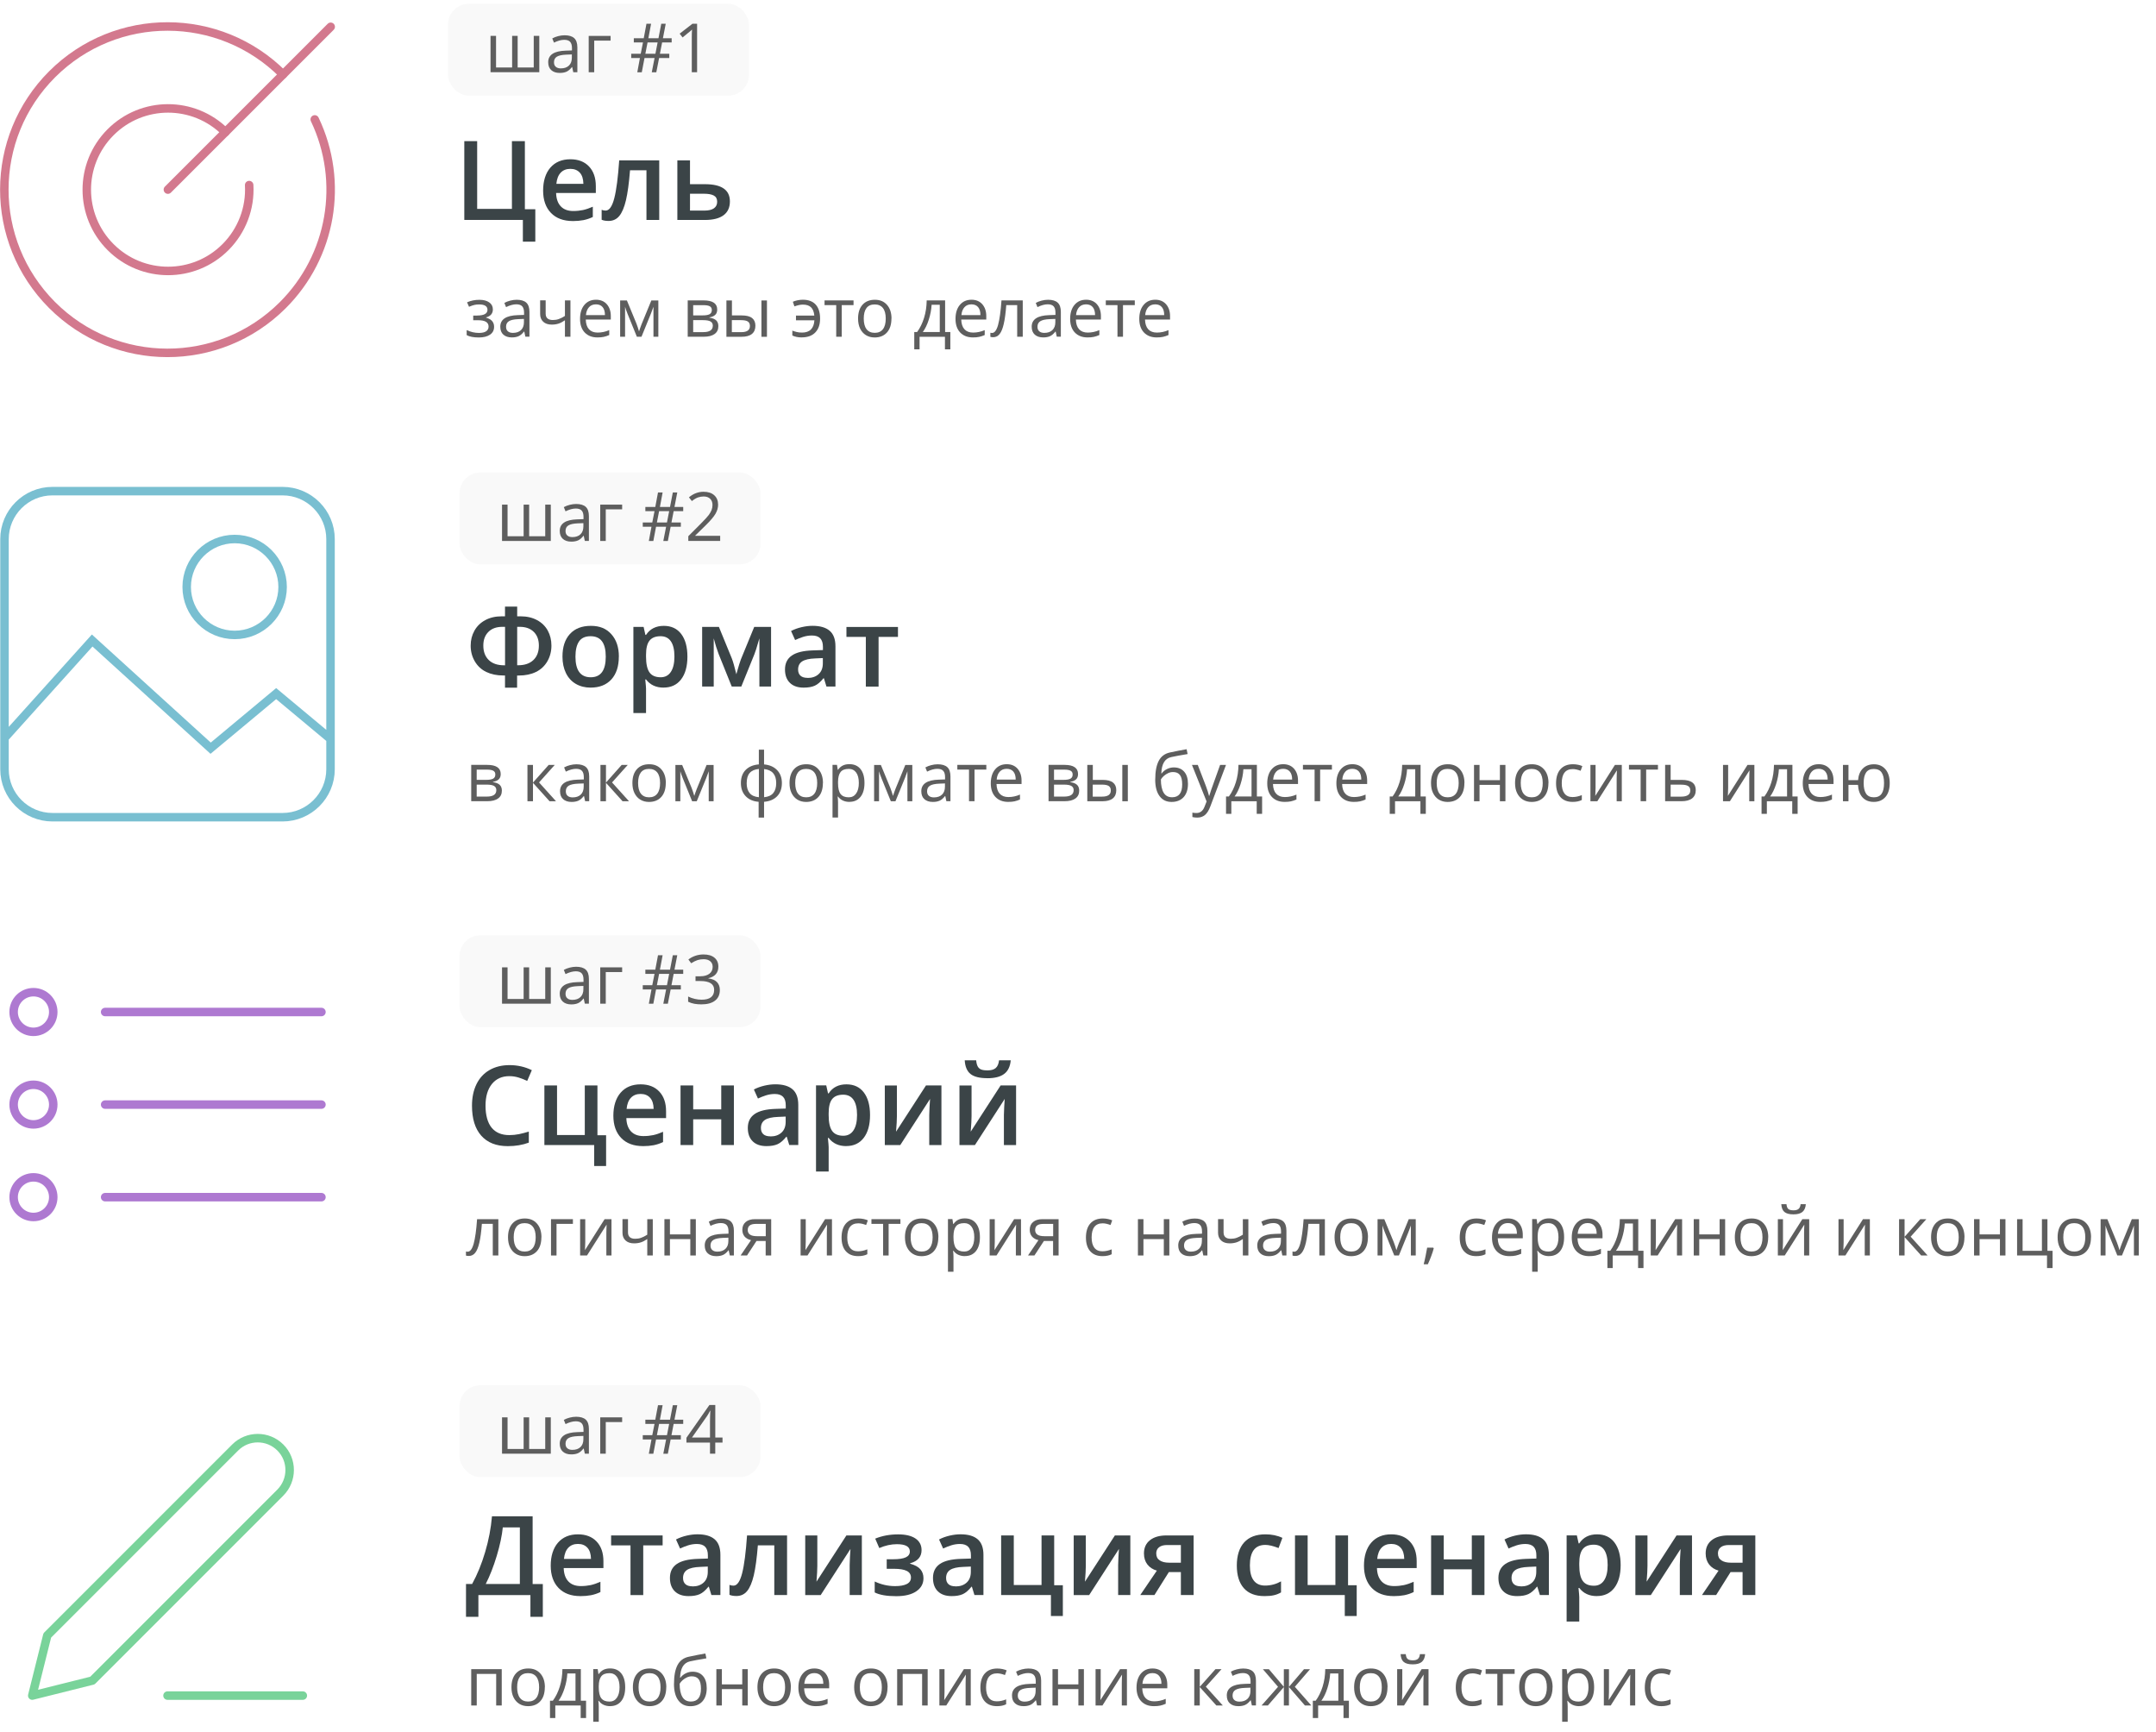 <?xml version="1.0" encoding="UTF-8"?><svg id="k" xmlns="http://www.w3.org/2000/svg" width="508" height="408" viewBox="0 0 508 408"><rect width="508" height="408" style="fill:#fff;"/><rect x="105.56" y=".9" width="70.91" height="21.63" rx="4.89" ry="4.89" style="fill:#f9f9f9;"/><path d="m121.96,15.9h3.8v-7.45h1.31v8.56h-11.49v-8.56h1.3v7.45h3.79v-7.45h1.3v7.45Z" style="fill:#5e5e5e;"/><path d="m135.08,17.02l-.26-1.22h-.06c-.43.54-.85.9-1.28,1.09s-.95.29-1.59.29c-.85,0-1.51-.22-2-.66s-.72-1.06-.72-1.87c0-1.73,1.38-2.64,4.15-2.72l1.45-.05v-.53c0-.67-.14-1.17-.43-1.49s-.75-.48-1.39-.48c-.71,0-1.52.22-2.42.66l-.4-.99c.42-.23.88-.41,1.39-.54.5-.13,1.01-.2,1.51-.2,1.02,0,1.78.23,2.27.68s.74,1.18.74,2.18v5.84h-.96Zm-2.93-.91c.81,0,1.44-.22,1.9-.66.46-.44.69-1.06.69-1.86v-.77l-1.3.05c-1.03.04-1.77.2-2.23.48-.46.28-.68.73-.68,1.32,0,.47.14.83.43,1.07.28.25.68.37,1.19.37Z" style="fill:#5e5e5e;"/><path d="m143.87,9.57h-3.86v7.45h-1.3v-8.56h5.16v1.11Z" style="fill:#5e5e5e;"/><path d="m156.01,10l-.52,2.66h2.21v1.01h-2.4l-.66,3.36h-1.07l.66-3.36h-2.37l-.64,3.36h-1.06l.62-3.36h-2.05v-1.01h2.24l.53-2.66h-2.16v-.99h2.34l.64-3.41h1.09l-.64,3.41h2.38l.66-3.41h1.05l-.66,3.41h2.06v.99h-2.26Zm-3.95,2.66h2.37l.52-2.66h-2.37l-.52,2.66Z" style="fill:#5e5e5e;"/><path d="m164.27,17.02h-1.27v-8.14c0-.68.02-1.32.06-1.92-.11.11-.23.22-.37.34-.14.12-.76.63-1.86,1.52l-.69-.89,3.02-2.34h1.09v11.42Z" style="fill:#5e5e5e;"/><path d="m112.43,74.33c1.62,0,2.43-.45,2.43-1.34,0-.84-.66-1.27-1.97-1.27-.4,0-.77.04-1.09.11-.33.07-.76.22-1.29.44l-.46-1.05c.89-.4,1.85-.59,2.9-.59.98,0,1.76.2,2.33.61.57.4.85.95.85,1.65,0,.96-.53,1.59-1.6,1.88v.06c.66.19,1.14.47,1.44.82.3.36.45.8.45,1.34,0,.79-.32,1.41-.96,1.85-.64.44-1.52.66-2.64.66-1.23,0-2.19-.18-2.86-.55v-1.19c.95.45,1.92.67,2.89.67.75,0,1.32-.13,1.7-.39s.57-.63.57-1.11c0-.99-.81-1.49-2.43-1.49h-1.19v-1.1h.93Z" style="fill:#5e5e5e;"/><path d="m123.79,79.33l-.26-1.22h-.06c-.43.54-.85.9-1.28,1.09s-.95.29-1.59.29c-.85,0-1.51-.22-2-.66s-.72-1.06-.72-1.87c0-1.73,1.38-2.64,4.15-2.72l1.45-.05v-.53c0-.67-.14-1.17-.43-1.49s-.75-.48-1.39-.48c-.71,0-1.52.22-2.42.66l-.4-.99c.42-.23.88-.41,1.39-.54.5-.13,1.01-.2,1.51-.2,1.02,0,1.78.23,2.27.68s.74,1.18.74,2.18v5.84h-.96Zm-2.93-.91c.81,0,1.44-.22,1.9-.66.46-.44.69-1.06.69-1.86v-.77l-1.3.05c-1.03.04-1.77.2-2.23.48-.46.28-.68.73-.68,1.32,0,.47.14.83.43,1.07.28.25.68.37,1.19.37Z" style="fill:#5e5e5e;"/><path d="m128.57,70.77v3.12c0,1,.57,1.5,1.71,1.5.47,0,.93-.07,1.36-.22.43-.15.92-.39,1.47-.74v-3.66h1.3v8.56h-1.3v-3.88c-.55.38-1.05.64-1.52.79-.47.15-.99.23-1.58.23-.85,0-1.52-.22-2.01-.67-.48-.45-.73-1.05-.73-1.82v-3.22h1.3Z" style="fill:#5e5e5e;"/><path d="m140.77,79.49c-1.27,0-2.26-.39-3-1.16-.73-.77-1.1-1.84-1.1-3.21s.34-2.48,1.02-3.29,1.59-1.22,2.74-1.22c1.07,0,1.92.35,2.55,1.06.62.71.94,1.64.94,2.79v.82h-5.9c.03,1.01.28,1.77.76,2.29.48.52,1.16.78,2.04.78.92,0,1.83-.19,2.73-.58v1.16c-.46.2-.89.34-1.3.43s-.9.13-1.48.13Zm-.35-7.79c-.69,0-1.24.22-1.64.67-.41.45-.65,1.07-.72,1.86h4.48c0-.82-.18-1.44-.55-1.88-.36-.43-.89-.65-1.56-.65Z" style="fill:#5e5e5e;"/><path d="m150.57,78.08l.24-.73.34-.92,2.32-5.65h1.65v8.55h-1.15v-7.07l-.16.45-.45,1.2-2.21,5.42h-1.09l-2.21-5.44c-.28-.7-.47-1.24-.57-1.63v7.07h-1.16v-8.55h1.59l2.24,5.43c.22.57.43,1.2.62,1.87Z" style="fill:#5e5e5e;"/><path d="m168.99,72.92c0,.56-.16.98-.48,1.27s-.77.48-1.35.58v.07c.73.1,1.26.31,1.6.64s.5.78.5,1.36c0,.8-.29,1.41-.88,1.84-.59.43-1.44.65-2.57.65h-3.77v-8.56h3.76c2.12,0,3.19.72,3.19,2.15Zm-1.27.12c0-.42-.16-.71-.48-.89-.32-.17-.81-.26-1.46-.26h-2.45v2.41h2.2c.8,0,1.37-.1,1.7-.3.33-.2.49-.52.49-.97Zm.24,3.71c0-.46-.18-.8-.53-1.01s-.93-.32-1.75-.32h-2.35v2.82h2.38c1.49,0,2.24-.5,2.24-1.49Z" style="fill:#5e5e5e;"/><path d="m172.44,74.31h2.34c1.09,0,1.89.2,2.42.61.52.4.79,1.01.79,1.81,0,.86-.28,1.51-.83,1.95-.55.44-1.37.66-2.45.66h-3.55v-8.56h1.3v3.54Zm0,1.12v2.82h2.2c1.38,0,2.06-.48,2.06-1.45,0-.48-.16-.83-.48-1.05s-.86-.33-1.62-.33h-2.16Zm8.27,3.91h-1.3v-8.56h1.3v8.56Z" style="fill:#5e5e5e;"/><path d="m188.92,79.49c-.87,0-1.61-.15-2.23-.45v-1.15c.31.12.65.23,1.02.32.36.09.78.14,1.26.14.91,0,1.61-.24,2.1-.73s.76-1.21.82-2.17h-4.34v-1.1h4.32c-.08-.9-.35-1.55-.79-1.97-.44-.42-1.08-.62-1.92-.62-.54,0-1.2.14-1.98.42l-.37-1.09c.29-.14.64-.25,1.07-.34.43-.09.85-.14,1.27-.14,1.33,0,2.35.38,3.04,1.14.69.76,1.04,1.86,1.04,3.3s-.38,2.49-1.13,3.27c-.75.78-1.81,1.16-3.18,1.16Z" style="fill:#5e5e5e;"/><path d="m201.11,71.88h-2.78v7.45h-1.3v-7.45h-2.75v-1.11h6.83v1.11Z" style="fill:#5e5e5e;"/><path d="m210.04,75.05c0,1.4-.35,2.49-1.05,3.27-.7.78-1.67,1.18-2.91,1.18-.77,0-1.45-.18-2.04-.54s-1.05-.88-1.38-1.55c-.32-.67-.48-1.46-.48-2.36,0-1.4.35-2.48,1.05-3.26.7-.78,1.67-1.17,2.91-1.17s2.15.4,2.86,1.2c.71.8,1.06,1.88,1.06,3.23Zm-6.52,0c0,1.09.22,1.93.66,2.5.44.57,1.08.86,1.93.86s1.49-.29,1.93-.86c.44-.57.66-1.4.66-2.5s-.22-1.92-.66-2.48c-.44-.56-1.09-.85-1.95-.85s-1.49.28-1.92.84c-.43.56-.65,1.39-.65,2.49Z" style="fill:#5e5e5e;"/><path d="m223.91,82.3h-1.26v-2.96h-5.98v2.96h-1.25v-4.08h.67c.7-.95,1.24-2.06,1.64-3.34.4-1.28.6-2.65.62-4.11h4.34v7.45h1.23v4.08Zm-2.48-4.08v-6.42h-1.92c-.07,1.16-.29,2.33-.67,3.51-.38,1.19-.85,2.16-1.41,2.91h4Z" style="fill:#5e5e5e;"/><path d="m229.24,79.49c-1.27,0-2.26-.39-3-1.16-.73-.77-1.1-1.84-1.1-3.21s.34-2.48,1.02-3.29,1.59-1.22,2.74-1.22c1.07,0,1.92.35,2.55,1.06.62.71.94,1.64.94,2.79v.82h-5.9c.03,1.01.28,1.77.76,2.29.48.52,1.16.78,2.04.78.92,0,1.83-.19,2.73-.58v1.16c-.46.2-.89.34-1.3.43-.41.09-.9.13-1.48.13Zm-.35-7.79c-.69,0-1.24.22-1.64.67-.41.45-.65,1.07-.72,1.86h4.48c0-.82-.18-1.44-.55-1.88-.36-.43-.89-.65-1.56-.65Z" style="fill:#5e5e5e;"/><path d="m240.98,79.33h-1.31v-7.45h-2.57c-.14,1.85-.34,3.33-.59,4.41-.25,1.09-.57,1.89-.97,2.39-.4.51-.91.76-1.52.76-.28,0-.51-.03-.67-.09v-.96c.11.03.24.05.39.05.6,0,1.08-.63,1.43-1.9.35-1.27.62-3.19.8-5.77h5.01v8.56Z" style="fill:#5e5e5e;"/><path d="m249,79.33l-.26-1.22h-.06c-.43.54-.85.9-1.28,1.09-.42.19-.95.29-1.59.29-.85,0-1.51-.22-2-.66-.48-.44-.72-1.06-.72-1.87,0-1.73,1.38-2.64,4.15-2.72l1.45-.05v-.53c0-.67-.14-1.17-.43-1.49s-.75-.48-1.39-.48c-.71,0-1.52.22-2.42.66l-.4-.99c.42-.23.88-.41,1.39-.54.5-.13,1.01-.2,1.51-.2,1.02,0,1.78.23,2.27.68s.74,1.18.74,2.18v5.84h-.96Zm-2.93-.91c.81,0,1.44-.22,1.9-.66.46-.44.69-1.06.69-1.86v-.77l-1.3.05c-1.03.04-1.77.2-2.23.48-.46.28-.68.73-.68,1.32,0,.47.14.83.43,1.07.28.25.68.37,1.19.37Z" style="fill:#5e5e5e;"/><path d="m256.25,79.49c-1.27,0-2.26-.39-3-1.16-.73-.77-1.1-1.84-1.1-3.21s.34-2.48,1.02-3.29,1.59-1.22,2.74-1.22c1.07,0,1.92.35,2.55,1.06.62.71.94,1.64.94,2.79v.82h-5.9c.03,1.01.28,1.77.76,2.29.48.52,1.16.78,2.04.78.92,0,1.83-.19,2.73-.58v1.16c-.46.2-.89.34-1.3.43-.41.09-.9.13-1.48.13Zm-.35-7.79c-.69,0-1.24.22-1.64.67-.41.45-.65,1.07-.72,1.86h4.48c0-.82-.18-1.44-.55-1.88-.36-.43-.89-.65-1.56-.65Z" style="fill:#5e5e5e;"/><path d="m267.38,71.88h-2.78v7.45h-1.3v-7.45h-2.75v-1.11h6.83v1.11Z" style="fill:#5e5e5e;"/><path d="m272.54,79.49c-1.27,0-2.26-.39-3-1.16-.73-.77-1.1-1.84-1.1-3.21s.34-2.48,1.02-3.29,1.59-1.22,2.74-1.22c1.07,0,1.92.35,2.55,1.06.62.71.94,1.64.94,2.79v.82h-5.9c.03,1.01.28,1.77.76,2.29.48.52,1.16.78,2.04.78.92,0,1.83-.19,2.73-.58v1.16c-.46.2-.89.34-1.3.43-.41.09-.9.13-1.48.13Zm-.35-7.79c-.69,0-1.24.22-1.64.67-.41.45-.65,1.07-.72,1.86h4.48c0-.82-.18-1.44-.55-1.88-.36-.43-.89-.65-1.56-.65Z" style="fill:#5e5e5e;"/><path d="m123.67,49.29h2.46v7.64h-2.93v-5.12h-13.8v-18.56h3.03v15.96h8.19v-15.96h3.05v16.03Z" style="fill:#3b4447;"/><path d="m134.94,52.07c-2.18,0-3.89-.64-5.12-1.91s-1.85-3.03-1.85-5.26.57-4.1,1.71-5.41,2.71-1.97,4.71-1.97c1.85,0,3.32.56,4.39,1.69,1.07,1.13,1.61,2.67,1.61,4.65v1.61h-9.36c.04,1.36.41,2.41,1.1,3.14.69.73,1.67,1.1,2.93,1.1.83,0,1.6-.08,2.32-.23.72-.16,1.48-.42,2.3-.78v2.42c-.73.35-1.46.59-2.21.74-.74.14-1.6.22-2.55.22Zm-.55-12.29c-.95,0-1.71.3-2.28.9s-.91,1.48-1.02,2.63h6.37c-.02-1.16-.3-2.04-.84-2.63-.54-.6-1.29-.9-2.23-.9Z" style="fill:#3b4447;"/><path d="m155.33,51.82h-3.01v-11.71h-3.87c-.24,3.01-.56,5.37-.96,7.06-.4,1.69-.93,2.93-1.57,3.71s-1.49,1.17-2.52,1.17c-.65,0-1.2-.09-1.64-.28v-2.34c.31.12.63.18.94.18.86,0,1.54-.97,2.04-2.91s.88-4.92,1.16-8.92h9.43v14.04Z" style="fill:#3b4447;"/><path d="m162.58,43.39h3.52c3.92,0,5.88,1.35,5.88,4.06,0,1.43-.5,2.52-1.5,3.26-1,.74-2.46,1.11-4.38,1.11h-6.5v-14.04h2.98v5.61Zm6.4,4.14c0-.7-.27-1.19-.8-1.47s-1.29-.42-2.26-.42h-3.34v3.97h3.39c.98,0,1.73-.18,2.24-.53.51-.36.77-.87.77-1.55Z" style="fill:#3b4447;"/><line x1="39.56" y1="44.67" x2="77.92" y2="6.31" style="fill:none; stroke:#d3798e; stroke-linecap:round; stroke-linejoin:round; stroke-width:2px;"/><path d="m66.69,17.54c-14.99-15.04-39.33-15.07-54.37-.08-15.04,14.99-15.07,39.33-.08,54.37,14.99,15.04,39.33,15.07,54.37.08,11.55-11.51,14.58-29.06,7.55-43.78" style="fill:none; stroke:#d3798e; stroke-linecap:round; stroke-linejoin:round; stroke-width:2px;"/><path d="m53.11,31.13c-7.49-7.47-19.61-7.45-27.07.04-7.47,7.49-7.45,19.61.04,27.07,7.49,7.47,19.61,7.45,27.07-.04,3.84-3.86,5.87-9.17,5.56-14.6" style="fill:none; stroke:#d3798e; stroke-linecap:round; stroke-linejoin:round; stroke-width:2px;"/><rect x="108.28" y="111.32" width="70.91" height="21.63" rx="4.89" ry="4.89" style="fill:#f9f9f9;"/><path d="m124.67,126.33h3.8v-7.45h1.31v8.56h-11.49v-8.56h1.3v7.45h3.79v-7.45h1.3v7.45Z" style="fill:#5e5e5e;"/><path d="m137.8,127.44l-.26-1.22h-.06c-.43.54-.85.9-1.28,1.09-.42.19-.95.29-1.59.29-.85,0-1.51-.22-2-.66-.48-.44-.72-1.06-.72-1.87,0-1.73,1.38-2.64,4.15-2.72l1.45-.05v-.53c0-.67-.14-1.17-.43-1.49s-.75-.48-1.39-.48c-.71,0-1.52.22-2.42.66l-.4-.99c.42-.23.88-.41,1.39-.54.5-.13,1.01-.2,1.51-.2,1.02,0,1.78.23,2.27.68s.74,1.18.74,2.18v5.84h-.96Zm-2.93-.91c.81,0,1.44-.22,1.9-.66.46-.44.69-1.06.69-1.86v-.77l-1.3.05c-1.03.04-1.77.2-2.23.48-.46.28-.68.73-.68,1.32,0,.47.14.83.43,1.07.28.25.68.37,1.19.37Z" style="fill:#5e5e5e;"/><path d="m146.59,119.99h-3.86v7.45h-1.3v-8.56h5.16v1.11Z" style="fill:#5e5e5e;"/><path d="m158.73,120.42l-.52,2.66h2.21v1.01h-2.4l-.66,3.36h-1.07l.66-3.36h-2.37l-.64,3.36h-1.06l.62-3.36h-2.05v-1.01h2.24l.53-2.66h-2.16v-.99h2.34l.64-3.41h1.09l-.64,3.41h2.38l.66-3.41h1.05l-.66,3.41h2.06v.99h-2.26Zm-3.95,2.66h2.37l.52-2.66h-2.37l-.52,2.66Z" style="fill:#5e5e5e;"/><path d="m169.69,127.44h-7.51v-1.12l3.01-3.02c.92-.93,1.52-1.59,1.81-1.98.29-.4.51-.78.66-1.16.15-.38.22-.78.22-1.21,0-.61-.19-1.09-.55-1.45-.37-.36-.88-.54-1.54-.54-.47,0-.92.08-1.35.23-.42.16-.9.44-1.42.85l-.69-.88c1.05-.88,2.2-1.31,3.44-1.31,1.07,0,1.91.27,2.52.82.61.55.91,1.29.91,2.21,0,.72-.2,1.44-.61,2.15-.41.71-1.17,1.6-2.28,2.69l-2.5,2.45v.06h5.88v1.2Z" style="fill:#5e5e5e;"/><path d="m117.98,182.34c0,.56-.16.98-.48,1.27s-.77.48-1.35.58v.07c.73.1,1.26.31,1.6.64s.5.78.5,1.36c0,.8-.29,1.41-.88,1.84-.59.43-1.44.65-2.57.65h-3.77v-8.56h3.76c2.12,0,3.19.72,3.19,2.15Zm-1.27.12c0-.42-.16-.71-.48-.89-.32-.17-.81-.26-1.46-.26h-2.45v2.41h2.2c.8,0,1.37-.1,1.7-.3.33-.2.49-.52.49-.97Zm.24,3.71c0-.46-.18-.8-.53-1.01s-.93-.32-1.75-.32h-2.35v2.82h2.38c1.49,0,2.24-.5,2.24-1.49Z" style="fill:#5e5e5e;"/><path d="m129.29,180.2h1.42l-3.7,4.13,4,4.43h-1.52l-3.91-4.34v4.34h-1.3v-8.56h1.3v4.16l3.7-4.16Z" style="fill:#5e5e5e;"/><path d="m137.87,188.76l-.26-1.22h-.06c-.43.54-.85.9-1.28,1.09s-.95.29-1.59.29c-.85,0-1.51-.22-2-.66s-.72-1.06-.72-1.87c0-1.73,1.38-2.64,4.15-2.72l1.45-.05v-.53c0-.67-.14-1.17-.43-1.49s-.75-.48-1.39-.48c-.71,0-1.52.22-2.42.66l-.4-.99c.42-.23.88-.41,1.39-.54.5-.13,1.01-.2,1.51-.2,1.02,0,1.78.23,2.27.68s.74,1.18.74,2.18v5.84h-.96Zm-2.93-.91c.81,0,1.44-.22,1.9-.66.46-.44.69-1.06.69-1.86v-.77l-1.3.05c-1.03.04-1.77.2-2.23.48-.46.28-.68.73-.68,1.32,0,.47.14.83.43,1.07.28.25.68.37,1.19.37Z" style="fill:#5e5e5e;"/><path d="m146.49,180.2h1.42l-3.7,4.13,4,4.43h-1.52l-3.91-4.34v4.34h-1.3v-8.56h1.3v4.16l3.7-4.16Z" style="fill:#5e5e5e;"/><path d="m156.87,184.47c0,1.4-.35,2.49-1.05,3.27-.7.78-1.67,1.18-2.91,1.18-.77,0-1.45-.18-2.04-.54s-1.05-.88-1.38-1.55-.48-1.46-.48-2.36c0-1.4.35-2.48,1.05-3.26.7-.78,1.67-1.17,2.91-1.17s2.15.4,2.86,1.2,1.06,1.88,1.06,3.23Zm-6.52,0c0,1.09.22,1.93.66,2.5.44.57,1.08.86,1.93.86s1.49-.29,1.93-.86.66-1.4.66-2.5-.22-1.92-.66-2.48c-.44-.56-1.09-.85-1.95-.85s-1.49.28-1.92.84c-.43.56-.65,1.39-.65,2.49Z" style="fill:#5e5e5e;"/><path d="m163.59,187.51l.24-.73.34-.92,2.32-5.65h1.65v8.55h-1.15v-7.07l-.16.45-.45,1.2-2.21,5.42h-1.09l-2.21-5.44c-.28-.7-.47-1.24-.57-1.63v7.07h-1.16v-8.55h1.59l2.24,5.43c.22.57.43,1.2.62,1.87Z" style="fill:#5e5e5e;"/><path d="m184.23,184.47c0,1.3-.37,2.33-1.11,3.1-.74.77-1.77,1.21-3.09,1.32v3.72h-1.28v-3.72c-1.29-.1-2.31-.54-3.06-1.33-.75-.79-1.12-1.81-1.12-3.09s.37-2.33,1.12-3.09,1.79-1.2,3.11-1.3v-3.47h1.23v3.47c1.31.12,2.33.57,3.08,1.35s1.12,1.8,1.12,3.05Zm-8.3,0c0,1,.23,1.78.69,2.35.46.57,1.19.9,2.19.99v-6.66c-.96.09-1.68.4-2.16.94s-.71,1.33-.71,2.37Zm6.96,0c0-1.99-.95-3.09-2.85-3.3v6.64c.99-.1,1.71-.43,2.17-1,.46-.57.68-1.35.68-2.34Z" style="fill:#5e5e5e;"/><path d="m193.89,184.47c0,1.4-.35,2.49-1.05,3.27-.7.78-1.67,1.18-2.91,1.18-.77,0-1.45-.18-2.04-.54s-1.05-.88-1.38-1.55-.48-1.46-.48-2.36c0-1.4.35-2.48,1.05-3.26.7-.78,1.67-1.17,2.91-1.17s2.15.4,2.86,1.2,1.06,1.88,1.06,3.23Zm-6.52,0c0,1.09.22,1.93.66,2.5.44.57,1.08.86,1.93.86s1.49-.29,1.93-.86.66-1.4.66-2.5-.22-1.92-.66-2.48c-.44-.56-1.09-.85-1.95-.85s-1.49.28-1.92.84c-.43.56-.65,1.39-.65,2.49Z" style="fill:#5e5e5e;"/><path d="m200.15,188.91c-.56,0-1.07-.1-1.53-.31s-.85-.52-1.16-.95h-.09c.06.5.09.97.09,1.42v3.52h-1.3v-12.41h1.05l.18,1.17h.06c.33-.47.72-.81,1.16-1.02.44-.21.95-.31,1.52-.31,1.14,0,2.01.39,2.63,1.16.62.78.93,1.86.93,3.27s-.31,2.5-.94,3.28c-.63.78-1.5,1.17-2.61,1.17Zm-.19-7.77c-.88,0-1.51.24-1.9.73s-.59,1.26-.6,2.31v.29c0,1.2.2,2.06.6,2.58.4.52,1.04.78,1.93.78.74,0,1.32-.3,1.74-.9.42-.6.63-1.42.63-2.48s-.21-1.89-.63-2.46-1.01-.86-1.77-.86Z" style="fill:#5e5e5e;"/><path d="m210.41,187.51l.24-.73.34-.92,2.32-5.65h1.65v8.55h-1.15v-7.07l-.16.45-.45,1.2-2.21,5.42h-1.09l-2.21-5.44c-.28-.7-.47-1.24-.57-1.63v7.07h-1.16v-8.55h1.59l2.24,5.43c.22.57.43,1.2.62,1.87Z" style="fill:#5e5e5e;"/><path d="m222.99,188.76l-.26-1.22h-.06c-.43.54-.85.9-1.28,1.09s-.95.29-1.59.29c-.85,0-1.51-.22-2-.66s-.72-1.06-.72-1.87c0-1.73,1.38-2.64,4.15-2.72l1.45-.05v-.53c0-.67-.14-1.17-.43-1.49s-.75-.48-1.39-.48c-.71,0-1.52.22-2.42.66l-.4-.99c.42-.23.88-.41,1.39-.54.5-.13,1.01-.2,1.51-.2,1.02,0,1.78.23,2.27.68s.74,1.18.74,2.18v5.84h-.96Zm-2.93-.91c.81,0,1.44-.22,1.9-.66.46-.44.69-1.06.69-1.86v-.77l-1.3.05c-1.03.04-1.77.2-2.23.48-.46.28-.68.73-.68,1.32,0,.47.14.83.43,1.07.28.25.68.37,1.19.37Z" style="fill:#5e5e5e;"/><path d="m232.4,181.3h-2.78v7.45h-1.3v-7.45h-2.75v-1.11h6.83v1.11Z" style="fill:#5e5e5e;"/><path d="m237.55,188.91c-1.27,0-2.26-.39-3-1.16-.73-.77-1.1-1.84-1.1-3.21s.34-2.48,1.02-3.29,1.59-1.22,2.74-1.22c1.07,0,1.92.35,2.55,1.06.62.71.94,1.64.94,2.79v.82h-5.9c.03,1.01.28,1.77.76,2.29.48.52,1.16.78,2.04.78.92,0,1.83-.19,2.73-.58v1.16c-.46.2-.89.34-1.3.43s-.9.13-1.48.13Zm-.35-7.79c-.69,0-1.24.22-1.64.67-.41.45-.65,1.07-.72,1.86h4.48c0-.82-.18-1.44-.55-1.88-.36-.43-.89-.65-1.56-.65Z" style="fill:#5e5e5e;"/><path d="m254.01,182.34c0,.56-.16.98-.48,1.27s-.77.48-1.35.58v.07c.73.1,1.26.31,1.6.64s.5.78.5,1.36c0,.8-.29,1.41-.88,1.84-.59.43-1.44.65-2.57.65h-3.77v-8.56h3.76c2.12,0,3.19.72,3.19,2.15Zm-1.27.12c0-.42-.16-.71-.48-.89-.32-.17-.81-.26-1.46-.26h-2.45v2.41h2.2c.8,0,1.37-.1,1.7-.3.33-.2.49-.52.49-.97Zm.24,3.71c0-.46-.18-.8-.53-1.01s-.93-.32-1.75-.32h-2.35v2.82h2.38c1.49,0,2.24-.5,2.24-1.49Z" style="fill:#5e5e5e;"/><path d="m257.47,183.73h2.34c1.09,0,1.89.2,2.42.61.52.4.79,1.01.79,1.81,0,.86-.28,1.51-.83,1.95-.55.44-1.37.66-2.45.66h-3.55v-8.56h1.3v3.54Zm0,1.12v2.82h2.2c1.38,0,2.06-.48,2.06-1.45,0-.48-.16-.83-.48-1.05s-.86-.33-1.62-.33h-2.16Zm8.27,3.91h-1.3v-8.56h1.3v8.56Z" style="fill:#5e5e5e;"/><path d="m272.2,183.62c0-1.88.28-3.34.83-4.39.55-1.05,1.43-1.7,2.62-1.96,1.49-.32,2.8-.58,3.94-.77l.24,1.14c-1.81.3-3.1.54-3.88.72-.76.17-1.32.58-1.7,1.22s-.58,1.51-.62,2.62h.09c.32-.44.74-.78,1.25-1.03s1.04-.38,1.6-.38c1.05,0,1.87.34,2.46,1.02.59.68.88,1.63.88,2.84,0,1.34-.34,2.38-1.02,3.14-.68.75-1.63,1.13-2.85,1.13s-2.15-.46-2.83-1.38-1.02-2.22-1.02-3.91Zm3.97,4.2c1.59,0,2.38-1.01,2.38-3.04s-.72-2.9-2.16-2.9c-.4,0-.78.08-1.14.25s-.7.38-1.01.65c-.3.27-.54.55-.71.84,0,1.37.22,2.41.65,3.13.43.72,1.1,1.07,1.99,1.07Z" style="fill:#5e5e5e;"/><path d="m280.83,180.2h1.39l1.88,4.88c.41,1.11.67,1.92.77,2.41h.06c.07-.27.21-.72.43-1.36.22-.64.92-2.62,2.12-5.93h1.39l-3.68,9.75c-.36.96-.79,1.65-1.28,2.05-.49.4-1.08.61-1.79.61-.4,0-.79-.04-1.17-.13v-1.04c.29.06.61.09.96.09.89,0,1.53-.5,1.91-1.5l.48-1.22-3.45-8.61Z" style="fill:#5e5e5e;"/><path d="m297.37,191.72h-1.26v-2.96h-5.98v2.96h-1.25v-4.08h.67c.7-.95,1.24-2.06,1.64-3.34.4-1.28.6-2.65.62-4.11h4.34v7.45h1.23v4.08Zm-2.48-4.08v-6.42h-1.92c-.07,1.16-.29,2.33-.67,3.51-.38,1.19-.85,2.16-1.41,2.91h4Z" style="fill:#5e5e5e;"/><path d="m302.69,188.91c-1.27,0-2.26-.39-3-1.16-.73-.77-1.1-1.84-1.1-3.21s.34-2.48,1.02-3.29,1.59-1.22,2.74-1.22c1.07,0,1.92.35,2.55,1.06.62.71.94,1.64.94,2.79v.82h-5.9c.03,1.01.28,1.77.76,2.29.48.52,1.16.78,2.04.78.92,0,1.83-.19,2.73-.58v1.16c-.46.2-.89.34-1.3.43s-.9.13-1.48.13Zm-.35-7.79c-.69,0-1.24.22-1.64.67-.41.45-.65,1.07-.72,1.86h4.48c0-.82-.18-1.44-.55-1.88-.36-.43-.89-.65-1.56-.65Z" style="fill:#5e5e5e;"/><path d="m313.83,181.3h-2.78v7.45h-1.3v-7.45h-2.75v-1.11h6.83v1.11Z" style="fill:#5e5e5e;"/><path d="m318.98,188.91c-1.27,0-2.26-.39-3-1.16-.73-.77-1.1-1.84-1.1-3.21s.34-2.48,1.02-3.29,1.59-1.22,2.74-1.22c1.07,0,1.92.35,2.55,1.06.62.71.94,1.64.94,2.79v.82h-5.9c.03,1.01.28,1.77.76,2.29.48.52,1.16.78,2.04.78.92,0,1.83-.19,2.73-.58v1.16c-.46.2-.89.34-1.3.43s-.9.13-1.48.13Zm-.35-7.79c-.69,0-1.24.22-1.64.67-.41.45-.65,1.07-.72,1.86h4.48c0-.82-.18-1.44-.55-1.88-.36-.43-.89-.65-1.56-.65Z" style="fill:#5e5e5e;"/><path d="m335.94,191.72h-1.26v-2.96h-5.98v2.96h-1.25v-4.08h.67c.7-.95,1.24-2.06,1.64-3.34.4-1.28.6-2.65.62-4.11h4.34v7.45h1.23v4.08Zm-2.48-4.08v-6.42h-1.92c-.07,1.16-.29,2.33-.67,3.51-.38,1.19-.85,2.16-1.41,2.91h4Z" style="fill:#5e5e5e;"/><path d="m345.04,184.47c0,1.4-.35,2.49-1.05,3.27-.7.78-1.67,1.18-2.91,1.18-.77,0-1.45-.18-2.04-.54s-1.05-.88-1.38-1.55-.48-1.46-.48-2.36c0-1.4.35-2.48,1.05-3.26.7-.78,1.67-1.17,2.91-1.17s2.15.4,2.86,1.2,1.06,1.88,1.06,3.23Zm-6.52,0c0,1.09.22,1.93.66,2.5.44.57,1.08.86,1.93.86s1.49-.29,1.93-.86.66-1.4.66-2.5-.22-1.92-.66-2.48c-.44-.56-1.09-.85-1.95-.85s-1.49.28-1.92.84c-.43.56-.65,1.39-.65,2.49Z" style="fill:#5e5e5e;"/><path d="m348.61,180.2v3.59h4.8v-3.59h1.3v8.56h-1.3v-3.86h-4.8v3.86h-1.3v-8.56h1.3Z" style="fill:#5e5e5e;"/><path d="m364.84,184.47c0,1.4-.35,2.49-1.05,3.27-.7.78-1.67,1.18-2.91,1.18-.77,0-1.45-.18-2.04-.54s-1.05-.88-1.38-1.55-.48-1.46-.48-2.36c0-1.4.35-2.48,1.05-3.26.7-.78,1.67-1.17,2.91-1.17s2.15.4,2.86,1.2,1.06,1.88,1.06,3.23Zm-6.52,0c0,1.09.22,1.93.66,2.5.44.57,1.08.86,1.93.86s1.49-.29,1.93-.86.66-1.4.66-2.5-.22-1.92-.66-2.48c-.44-.56-1.09-.85-1.95-.85s-1.49.28-1.92.84c-.43.56-.65,1.39-.65,2.49Z" style="fill:#5e5e5e;"/><path d="m370.54,188.91c-1.24,0-2.2-.38-2.88-1.14-.68-.76-1.02-1.84-1.02-3.24s.34-2.54,1.04-3.32,1.67-1.17,2.95-1.17c.41,0,.82.04,1.23.13.41.09.73.19.97.31l-.4,1.1c-.29-.11-.6-.21-.94-.29-.34-.08-.64-.11-.9-.11-1.74,0-2.61,1.11-2.61,3.33,0,1.05.21,1.86.64,2.42s1.05.84,1.89.84c.71,0,1.45-.15,2.2-.46v1.15c-.57.3-1.29.45-2.16.45Z" style="fill:#5e5e5e;"/><path d="m375.95,180.2v5.43l-.05,1.42-.02.45,4.63-7.3h1.62v8.56h-1.21v-5.23l.02-1.03.04-1.02-4.62,7.28h-1.62v-8.56h1.22Z" style="fill:#5e5e5e;"/><path d="m390.65,181.3h-2.78v7.45h-1.3v-7.45h-2.75v-1.11h6.83v1.11Z" style="fill:#5e5e5e;"/><path d="m393.64,183.73h2.64c2.19,0,3.28.8,3.28,2.41,0,.84-.29,1.49-.86,1.94-.57.45-1.41.67-2.5.67h-3.86v-8.56h1.3v3.54Zm0,1.12v2.82h2.5c.69,0,1.21-.12,1.58-.36.36-.24.55-.6.55-1.09s-.17-.82-.5-1.04c-.34-.22-.89-.33-1.66-.33h-2.46Z" style="fill:#5e5e5e;"/><path d="m407.19,180.2v5.43l-.05,1.42-.02.45,4.63-7.3h1.62v8.56h-1.21v-5.23l.02-1.03.04-1.02-4.62,7.28h-1.62v-8.56h1.22Z" style="fill:#5e5e5e;"/><path d="m423.55,191.72h-1.26v-2.96h-5.98v2.96h-1.25v-4.08h.67c.7-.95,1.24-2.06,1.64-3.34.4-1.28.6-2.65.62-4.11h4.34v7.45h1.23v4.08Zm-2.48-4.08v-6.42h-1.92c-.07,1.16-.29,2.33-.67,3.51-.38,1.19-.85,2.16-1.41,2.91h4Z" style="fill:#5e5e5e;"/><path d="m428.87,188.91c-1.27,0-2.26-.39-3-1.16-.73-.77-1.1-1.84-1.1-3.21s.34-2.48,1.02-3.29,1.59-1.22,2.74-1.22c1.07,0,1.92.35,2.55,1.06.62.71.94,1.64.94,2.79v.82h-5.9c.03,1.01.28,1.77.76,2.29.48.52,1.16.78,2.04.78.92,0,1.83-.19,2.73-.58v1.16c-.46.2-.89.34-1.3.43s-.9.13-1.48.13Zm-.35-7.79c-.69,0-1.24.22-1.64.67-.41.45-.65,1.07-.72,1.86h4.48c0-.82-.18-1.44-.55-1.88-.36-.43-.89-.65-1.56-.65Z" style="fill:#5e5e5e;"/><path d="m445.26,184.47c0,1.4-.33,2.49-1,3.27s-1.59,1.17-2.75,1.17-1.99-.35-2.64-1.04-1.01-1.69-1.09-2.97h-2.24v3.86h-1.3v-8.56h1.3v3.59h2.26c.1-1.19.48-2.11,1.14-2.76.66-.65,1.52-.98,2.6-.98,1.15,0,2.05.4,2.72,1.19.67.79,1,1.87,1,3.24Zm-6.14,0c0,1.1.19,1.93.57,2.5s.99.86,1.83.86,1.43-.28,1.82-.83.58-1.4.58-2.53-.19-1.92-.57-2.48-.99-.84-1.83-.84-1.45.28-1.83.84-.57,1.39-.57,2.48Z" style="fill:#5e5e5e;"/><path d="m118.99,161.99v-2.86h-.42c-1.52,0-2.85-.28-3.99-.83-1.15-.55-2.05-1.39-2.7-2.49-.65-1.11-.98-2.34-.98-3.69s.3-2.49.89-3.55c.59-1.05,1.44-1.88,2.55-2.48,1.11-.6,2.41-.9,3.9-.9h.75v-2.29h2.87v2.29h.77c1.5,0,2.8.3,3.9.89s1.95,1.41,2.53,2.46c.58,1.05.87,2.24.87,3.57s-.33,2.62-.98,3.72c-.65,1.1-1.55,1.93-2.69,2.48-1.14.55-2.47.83-4.01.83h-.41v2.86h-2.87Zm0-14.32h-.62c-1.41,0-2.51.4-3.3,1.2-.8.8-1.19,1.87-1.19,3.22,0,1.44.43,2.57,1.28,3.4.85.83,2.06,1.24,3.61,1.24h.23v-9.05Zm2.87,9.05h.25c1.52,0,2.71-.41,3.57-1.23.86-.82,1.29-1.95,1.29-3.41,0-1.35-.4-2.43-1.2-3.22s-1.9-1.19-3.29-1.19h-.62v9.05Z" style="fill:#3b4447;"/><path d="m145.81,154.69c0,2.29-.59,4.08-1.76,5.37-1.18,1.29-2.81,1.93-4.91,1.93-1.31,0-2.47-.3-3.48-.89-1.01-.59-1.78-1.44-2.32-2.55-.54-1.11-.81-2.4-.81-3.86,0-2.28.58-4.05,1.75-5.33s2.81-1.92,4.94-1.92,3.64.65,4.82,1.96c1.18,1.31,1.78,3.07,1.78,5.29Zm-10.22,0c0,3.24,1.2,4.86,3.59,4.86s3.55-1.62,3.55-4.86-1.19-4.81-3.58-4.81c-1.25,0-2.16.41-2.72,1.24-.56.83-.84,2.02-.84,3.57Z" style="fill:#3b4447;"/><path d="m156.36,161.99c-1.78,0-3.16-.64-4.14-1.92h-.18c.12,1.19.18,1.9.18,2.16v5.75h-2.98v-20.29h2.41c.07.26.21.89.42,1.88h.15c.93-1.42,2.33-2.13,4.19-2.13,1.75,0,3.12.63,4.09,1.9s1.47,3.05,1.47,5.34-.5,4.08-1.49,5.37c-.99,1.29-2.37,1.93-4.12,1.93Zm-.72-12.11c-1.19,0-2.05.35-2.6,1.04s-.82,1.8-.82,3.33v.44c0,1.71.27,2.95.81,3.71.54.77,1.43,1.15,2.65,1.15,1.03,0,1.83-.42,2.39-1.27s.84-2.05.84-3.62-.28-2.77-.83-3.57c-.55-.81-1.37-1.21-2.44-1.21Z" style="fill:#3b4447;"/><path d="m173.49,158.88l.17-.61c.35-1.26.65-2.23.9-2.91l3.15-7.67h3.97v14.04h-2.75v-11.34l-.23.76c-.38,1.36-.7,2.37-.96,3.01l-3.07,7.57h-2.26l-3.07-7.62c-.42-1.1-.81-2.34-1.17-3.72v11.34h-2.73v-14.04h3.95l3.05,7.44c.27.69.63,1.93,1.07,3.75Z" style="fill:#3b4447;"/><path d="m194.73,161.74l-.6-1.96h-.1c-.68.85-1.36,1.44-2.04,1.75s-1.57.46-2.64.46c-1.38,0-2.46-.37-3.23-1.12s-1.16-1.8-1.16-3.16c0-1.45.54-2.54,1.61-3.28,1.07-.74,2.71-1.14,4.91-1.21l2.42-.08v-.75c0-.9-.21-1.57-.63-2.01s-1.07-.67-1.95-.67c-.72,0-1.41.11-2.07.32s-1.29.46-1.9.75l-.96-2.13c.76-.4,1.6-.7,2.5-.91.91-.21,1.76-.31,2.56-.31,1.79,0,3.13.39,4.04,1.17.91.78,1.36,2,1.36,3.67v9.46h-2.13Zm-4.44-2.03c1.08,0,1.95-.3,2.61-.91.66-.6.98-1.45.98-2.55v-1.22l-1.8.08c-1.41.05-2.43.29-3.07.7-.64.42-.96,1.06-.96,1.92,0,.63.19,1.11.56,1.45.37.34.93.51,1.68.51Z" style="fill:#3b4447;"/><path d="m211.58,147.7v2.34h-4.57v11.71h-3v-11.71h-4.57v-2.34h12.14Z" style="fill:#3b4447;"/><path d="m66.58,115.7H12.36c-6.23,0-11.3,5.07-11.3,11.3v54.22c0,6.23,5.07,11.3,11.3,11.3h54.22c6.23,0,11.3-5.07,11.3-11.3v-54.22c0-6.23-5.07-11.3-11.3-11.3Zm11.3,67.41M1.06,173.85l20.66-22.96,27.91,25.37,15.44-12.86,12.8,10.67" style="fill:none; stroke:#79bfd1; stroke-miterlimit:10; stroke-width:2px;"/><path d="m55.29,149.58c6.23,0,11.3-5.07,11.3-11.3s-5.07-11.3-11.3-11.3-11.3,5.07-11.3,11.3,5.07,11.3,11.3,11.3Z" style="fill:none; stroke:#79bfd1; stroke-miterlimit:10; stroke-width:2px;"/><rect x="108.28" y="220.34" width="70.91" height="21.63" rx="4.89" ry="4.89" style="fill:#f9f9f9;"/><path d="m124.67,235.34h3.8v-7.45h1.31v8.56h-11.49v-8.56h1.3v7.45h3.79v-7.45h1.3v7.45Z" style="fill:#5e5e5e;"/><path d="m137.8,236.46l-.26-1.22h-.06c-.43.54-.85.9-1.28,1.09-.42.19-.95.29-1.59.29-.85,0-1.51-.22-2-.66-.48-.44-.72-1.06-.72-1.87,0-1.73,1.38-2.64,4.15-2.72l1.45-.05v-.53c0-.67-.14-1.17-.43-1.49s-.75-.48-1.39-.48c-.71,0-1.52.22-2.42.66l-.4-.99c.42-.23.88-.41,1.39-.54.5-.13,1.01-.2,1.51-.2,1.02,0,1.78.23,2.27.68s.74,1.18.74,2.18v5.84h-.96Zm-2.93-.91c.81,0,1.44-.22,1.9-.66.46-.44.69-1.06.69-1.86v-.77l-1.3.05c-1.03.04-1.77.2-2.23.48-.46.28-.68.73-.68,1.32,0,.47.14.83.43,1.07.28.25.68.37,1.19.37Z" style="fill:#5e5e5e;"/><path d="m146.59,229h-3.86v7.45h-1.3v-8.56h5.16v1.11Z" style="fill:#5e5e5e;"/><path d="m158.73,229.43l-.52,2.66h2.21v1.01h-2.4l-.66,3.36h-1.07l.66-3.36h-2.37l-.64,3.36h-1.06l.62-3.36h-2.05v-1.01h2.24l.53-2.66h-2.16v-.99h2.34l.64-3.41h1.09l-.64,3.41h2.38l.66-3.41h1.05l-.66,3.41h2.06v.99h-2.26Zm-3.95,2.66h2.37l.52-2.66h-2.37l-.52,2.66Z" style="fill:#5e5e5e;"/><path d="m169.26,227.72c0,.73-.2,1.33-.61,1.79-.41.46-.99.77-1.74.93v.06c.92.11,1.6.41,2.04.88.44.47.66,1.08.66,1.84,0,1.09-.38,1.93-1.13,2.51-.76.59-1.83.88-3.22.88-.6,0-1.16-.05-1.66-.14-.5-.09-.99-.25-1.46-.48v-1.23c.49.25,1.02.43,1.58.56.56.13,1.09.19,1.59.19,1.97,0,2.96-.77,2.96-2.32,0-1.39-1.09-2.08-3.27-2.08h-1.12v-1.12h1.14c.89,0,1.6-.2,2.12-.59.52-.39.78-.94.78-1.64,0-.56-.19-.99-.57-1.31-.38-.32-.9-.48-1.56-.48-.5,0-.97.07-1.41.2-.44.14-.95.39-1.52.75l-.66-.88c.47-.37,1.01-.66,1.62-.87.61-.21,1.26-.32,1.93-.32,1.11,0,1.97.25,2.59.76.61.51.92,1.2.92,2.09Z" style="fill:#5e5e5e;"/><path d="m117.42,295.77h-1.31v-7.45h-2.57c-.14,1.85-.34,3.33-.59,4.41-.25,1.09-.57,1.89-.97,2.39-.4.51-.91.76-1.52.76-.28,0-.51-.03-.67-.09v-.96c.11.03.24.05.39.05.6,0,1.08-.63,1.43-1.9s.62-3.19.8-5.77h5.01v8.56Z" style="fill:#5e5e5e;"/><path d="m127.56,291.48c0,1.4-.35,2.49-1.05,3.27-.7.78-1.67,1.18-2.91,1.18-.77,0-1.45-.18-2.04-.54s-1.05-.88-1.38-1.55-.48-1.46-.48-2.36c0-1.4.35-2.48,1.05-3.26.7-.78,1.67-1.17,2.91-1.17s2.15.4,2.86,1.2,1.06,1.88,1.06,3.23Zm-6.52,0c0,1.09.22,1.93.66,2.5.44.57,1.08.86,1.93.86s1.49-.29,1.93-.86.66-1.4.66-2.5-.22-1.92-.66-2.48c-.44-.56-1.09-.85-1.95-.85s-1.49.28-1.92.84c-.43.56-.65,1.39-.65,2.49Z" style="fill:#5e5e5e;"/><path d="m134.99,288.32h-3.86v7.45h-1.3v-8.56h5.16v1.11Z" style="fill:#5e5e5e;"/><path d="m137.9,287.21v5.43l-.05,1.42-.02.45,4.63-7.3h1.62v8.56h-1.21v-5.23l.02-1.03.04-1.02-4.62,7.28h-1.62v-8.56h1.22Z" style="fill:#5e5e5e;"/><path d="m147.97,287.21v3.12c0,1,.57,1.5,1.71,1.5.47,0,.93-.07,1.36-.22.43-.15.92-.39,1.47-.74v-3.66h1.3v8.56h-1.3v-3.88c-.55.38-1.05.64-1.52.79-.47.15-.99.23-1.58.23-.85,0-1.52-.22-2.01-.67-.48-.45-.73-1.05-.73-1.82v-3.22h1.3Z" style="fill:#5e5e5e;"/><path d="m157.85,287.21v3.59h4.8v-3.59h1.3v8.56h-1.3v-3.86h-4.8v3.86h-1.3v-8.56h1.3Z" style="fill:#5e5e5e;"/><path d="m171.96,295.77l-.26-1.22h-.06c-.43.54-.85.9-1.28,1.09s-.95.29-1.59.29c-.85,0-1.51-.22-2-.66s-.72-1.06-.72-1.87c0-1.73,1.38-2.64,4.15-2.72l1.45-.05v-.53c0-.67-.14-1.17-.43-1.49s-.75-.48-1.39-.48c-.71,0-1.52.22-2.42.66l-.4-.99c.42-.23.88-.41,1.39-.54.5-.13,1.01-.2,1.51-.2,1.02,0,1.78.23,2.27.68s.74,1.18.74,2.18v5.84h-.96Zm-2.93-.91c.81,0,1.44-.22,1.9-.66.46-.44.69-1.06.69-1.86v-.77l-1.3.05c-1.03.04-1.77.2-2.23.48-.46.28-.68.73-.68,1.32,0,.47.14.83.43,1.07.28.25.68.37,1.19.37Z" style="fill:#5e5e5e;"/><path d="m176.02,295.77h-1.52l2.46-3.62c-.66-.15-1.17-.43-1.52-.85-.35-.42-.53-.95-.53-1.58,0-.78.26-1.4.79-1.84.53-.45,1.26-.67,2.2-.67h3.81v8.56h-1.3v-3.42h-2.16l-2.24,3.42Zm.16-6.03c0,.99.72,1.48,2.16,1.48h2.09v-2.89h-2.35c-1.26,0-1.89.47-1.89,1.41Z" style="fill:#5e5e5e;"/><path d="m189.85,287.21v5.43l-.05,1.42-.02.45,4.63-7.3h1.62v8.56h-1.21v-5.23l.02-1.03.04-1.02-4.62,7.28h-1.62v-8.56h1.22Z" style="fill:#5e5e5e;"/><path d="m202.19,295.92c-1.24,0-2.2-.38-2.88-1.14-.68-.76-1.02-1.84-1.02-3.24s.34-2.54,1.04-3.32,1.67-1.17,2.95-1.17c.41,0,.82.04,1.23.13.41.09.73.19.97.31l-.4,1.1c-.29-.11-.6-.21-.94-.29-.34-.08-.64-.11-.9-.11-1.74,0-2.61,1.11-2.61,3.33,0,1.05.21,1.86.64,2.42s1.05.84,1.89.84c.71,0,1.45-.15,2.2-.46v1.15c-.57.3-1.29.45-2.16.45Z" style="fill:#5e5e5e;"/><path d="m212.16,288.32h-2.78v7.45h-1.3v-7.45h-2.75v-1.11h6.83v1.11Z" style="fill:#5e5e5e;"/><path d="m221.09,291.48c0,1.4-.35,2.49-1.05,3.27-.7.78-1.67,1.18-2.91,1.18-.77,0-1.45-.18-2.04-.54s-1.05-.88-1.38-1.55-.48-1.46-.48-2.36c0-1.4.35-2.48,1.05-3.26.7-.78,1.67-1.17,2.91-1.17s2.15.4,2.86,1.2,1.06,1.88,1.06,3.23Zm-6.52,0c0,1.09.22,1.93.66,2.5.44.57,1.08.86,1.93.86s1.49-.29,1.93-.86.66-1.4.66-2.5-.22-1.92-.66-2.48c-.44-.56-1.09-.85-1.95-.85s-1.49.28-1.92.84c-.43.56-.65,1.39-.65,2.49Z" style="fill:#5e5e5e;"/><path d="m227.35,295.92c-.56,0-1.07-.1-1.53-.31s-.85-.52-1.16-.95h-.09c.06.5.09.97.09,1.42v3.52h-1.3v-12.41h1.05l.18,1.17h.06c.33-.47.72-.81,1.16-1.02.44-.21.95-.31,1.52-.31,1.14,0,2.01.39,2.63,1.16.62.78.93,1.86.93,3.27s-.31,2.5-.94,3.28c-.63.78-1.5,1.17-2.61,1.17Zm-.19-7.77c-.88,0-1.51.24-1.9.73s-.59,1.26-.6,2.31v.29c0,1.2.2,2.06.6,2.58.4.52,1.04.78,1.93.78.74,0,1.32-.3,1.74-.9.42-.6.63-1.42.63-2.48s-.21-1.89-.63-2.46-1.01-.86-1.77-.86Z" style="fill:#5e5e5e;"/><path d="m234.39,287.21v5.43l-.05,1.42-.02.45,4.63-7.3h1.62v8.56h-1.21v-5.23l.02-1.03.04-1.02-4.62,7.28h-1.62v-8.56h1.22Z" style="fill:#5e5e5e;"/><path d="m243.74,295.77h-1.52l2.46-3.62c-.66-.15-1.17-.43-1.52-.85-.35-.42-.53-.95-.53-1.58,0-.78.26-1.4.79-1.84.53-.45,1.26-.67,2.2-.67h3.81v8.56h-1.3v-3.42h-2.16l-2.24,3.42Zm.16-6.03c0,.99.72,1.48,2.16,1.48h2.09v-2.89h-2.35c-1.26,0-1.89.47-1.89,1.41Z" style="fill:#5e5e5e;"/><path d="m259.77,295.92c-1.24,0-2.2-.38-2.88-1.14-.68-.76-1.02-1.84-1.02-3.24s.34-2.54,1.04-3.32,1.67-1.17,2.95-1.17c.41,0,.82.04,1.23.13.41.09.73.19.97.31l-.4,1.1c-.29-.11-.6-.21-.94-.29-.34-.08-.64-.11-.9-.11-1.74,0-2.61,1.11-2.61,3.33,0,1.05.21,1.86.64,2.42s1.05.84,1.89.84c.71,0,1.45-.15,2.2-.46v1.15c-.57.3-1.29.45-2.16.45Z" style="fill:#5e5e5e;"/><path d="m269.42,287.21v3.59h4.8v-3.59h1.3v8.56h-1.3v-3.86h-4.8v3.86h-1.3v-8.56h1.3Z" style="fill:#5e5e5e;"/><path d="m283.53,295.77l-.26-1.22h-.06c-.43.54-.85.9-1.28,1.09s-.95.29-1.59.29c-.85,0-1.51-.22-2-.66s-.72-1.06-.72-1.87c0-1.73,1.38-2.64,4.15-2.72l1.45-.05v-.53c0-.67-.14-1.17-.43-1.49s-.75-.48-1.39-.48c-.71,0-1.52.22-2.42.66l-.4-.99c.42-.23.88-.41,1.39-.54.5-.13,1.01-.2,1.51-.2,1.02,0,1.78.23,2.27.68s.74,1.18.74,2.18v5.84h-.96Zm-2.93-.91c.81,0,1.44-.22,1.9-.66.46-.44.69-1.06.69-1.86v-.77l-1.3.05c-1.03.04-1.77.2-2.23.48-.46.28-.68.73-.68,1.32,0,.47.14.83.43,1.07.28.25.68.37,1.19.37Z" style="fill:#5e5e5e;"/><path d="m288.3,287.21v3.12c0,1,.57,1.5,1.71,1.5.47,0,.93-.07,1.36-.22.43-.15.92-.39,1.47-.74v-3.66h1.3v8.56h-1.3v-3.88c-.55.38-1.05.64-1.52.79-.47.15-.99.23-1.58.23-.85,0-1.52-.22-2.01-.67-.48-.45-.73-1.05-.73-1.82v-3.22h1.3Z" style="fill:#5e5e5e;"/><path d="m302.15,295.77l-.26-1.22h-.06c-.43.54-.85.9-1.28,1.09s-.95.29-1.59.29c-.85,0-1.51-.22-2-.66s-.72-1.06-.72-1.87c0-1.73,1.38-2.64,4.15-2.72l1.45-.05v-.53c0-.67-.14-1.17-.43-1.49s-.75-.48-1.39-.48c-.71,0-1.52.22-2.42.66l-.4-.99c.42-.23.88-.41,1.39-.54.5-.13,1.01-.2,1.51-.2,1.02,0,1.78.23,2.27.68s.74,1.18.74,2.18v5.84h-.96Zm-2.93-.91c.81,0,1.44-.22,1.9-.66.46-.44.69-1.06.69-1.86v-.77l-1.3.05c-1.03.04-1.77.2-2.23.48-.46.28-.68.73-.68,1.32,0,.47.14.83.43,1.07.28.25.68.37,1.19.37Z" style="fill:#5e5e5e;"/><path d="m312.17,295.77h-1.31v-7.45h-2.57c-.14,1.85-.34,3.33-.59,4.41-.25,1.09-.57,1.89-.97,2.39-.4.51-.91.76-1.52.76-.28,0-.51-.03-.67-.09v-.96c.11.03.24.05.39.05.6,0,1.08-.63,1.43-1.9s.62-3.19.8-5.77h5.01v8.56Z" style="fill:#5e5e5e;"/><path d="m322.31,291.48c0,1.4-.35,2.49-1.05,3.27-.7.78-1.67,1.18-2.91,1.18-.77,0-1.45-.18-2.04-.54s-1.05-.88-1.38-1.55-.48-1.46-.48-2.36c0-1.4.35-2.48,1.05-3.26.7-.78,1.67-1.17,2.91-1.17s2.15.4,2.86,1.2,1.06,1.88,1.06,3.23Zm-6.52,0c0,1.09.22,1.93.66,2.5.44.57,1.08.86,1.93.86s1.49-.29,1.93-.86.66-1.4.66-2.5-.22-1.92-.66-2.48c-.44-.56-1.09-.85-1.95-.85s-1.49.28-1.92.84c-.43.56-.65,1.39-.65,2.49Z" style="fill:#5e5e5e;"/><path d="m329.03,294.52l.24-.73.34-.92,2.32-5.65h1.65v8.55h-1.15v-7.07l-.16.45-.45,1.2-2.21,5.42h-1.09l-2.21-5.44c-.28-.7-.47-1.24-.57-1.63v7.07h-1.16v-8.55h1.59l2.24,5.43c.22.57.43,1.2.62,1.87Z" style="fill:#5e5e5e;"/><path d="m337.7,293.91l.12.18c-.14.52-.33,1.13-.59,1.82s-.52,1.33-.8,1.93h-.98c.14-.54.3-1.21.46-2.01s.29-1.43.36-1.91h1.42Z" style="fill:#5e5e5e;"/><path d="m347.84,295.92c-1.24,0-2.2-.38-2.88-1.14-.68-.76-1.02-1.84-1.02-3.24s.34-2.54,1.04-3.32,1.67-1.17,2.95-1.17c.41,0,.82.04,1.23.13.41.09.73.19.97.31l-.4,1.1c-.29-.11-.6-.21-.94-.29-.34-.08-.64-.11-.9-.11-1.74,0-2.61,1.11-2.61,3.33,0,1.05.21,1.86.64,2.42s1.05.84,1.89.84c.71,0,1.45-.15,2.2-.46v1.15c-.57.3-1.29.45-2.16.45Z" style="fill:#5e5e5e;"/><path d="m355.65,295.92c-1.27,0-2.26-.39-3-1.16-.73-.77-1.1-1.84-1.1-3.21s.34-2.48,1.02-3.29,1.59-1.22,2.74-1.22c1.07,0,1.92.35,2.55,1.06.62.71.94,1.64.94,2.79v.82h-5.9c.03,1.01.28,1.77.76,2.29.48.52,1.16.78,2.04.78.92,0,1.83-.19,2.73-.58v1.16c-.46.2-.89.34-1.3.43s-.9.13-1.48.13Zm-.35-7.79c-.69,0-1.24.22-1.64.67-.41.45-.65,1.07-.72,1.86h4.48c0-.82-.18-1.44-.55-1.88-.36-.43-.89-.65-1.56-.65Z" style="fill:#5e5e5e;"/><path d="m365,295.92c-.56,0-1.07-.1-1.53-.31s-.85-.52-1.16-.95h-.09c.06.5.09.97.09,1.42v3.52h-1.3v-12.41h1.05l.18,1.17h.06c.33-.47.72-.81,1.16-1.02.44-.21.95-.31,1.52-.31,1.14,0,2.01.39,2.63,1.16.62.78.93,1.86.93,3.27s-.31,2.5-.94,3.28c-.63.78-1.5,1.17-2.61,1.17Zm-.19-7.77c-.88,0-1.51.24-1.9.73s-.59,1.26-.6,2.31v.29c0,1.2.2,2.06.6,2.58.4.52,1.04.78,1.93.78.74,0,1.32-.3,1.74-.9.42-.6.63-1.42.63-2.48s-.21-1.89-.63-2.46-1.01-.86-1.77-.86Z" style="fill:#5e5e5e;"/><path d="m374.44,295.92c-1.27,0-2.26-.39-3-1.16-.73-.77-1.1-1.84-1.1-3.21s.34-2.48,1.02-3.29,1.59-1.22,2.74-1.22c1.07,0,1.92.35,2.55,1.06.62.71.94,1.64.94,2.79v.82h-5.9c.03,1.01.28,1.77.76,2.29.48.52,1.16.78,2.04.78.92,0,1.83-.19,2.73-.58v1.16c-.46.2-.89.34-1.3.43s-.9.13-1.48.13Zm-.35-7.79c-.69,0-1.24.22-1.64.67-.41.45-.65,1.07-.72,1.86h4.48c0-.82-.18-1.44-.55-1.88-.36-.43-.89-.65-1.56-.65Z" style="fill:#5e5e5e;"/><path d="m387.23,298.73h-1.26v-2.96h-5.98v2.96h-1.25v-4.08h.67c.7-.95,1.24-2.06,1.64-3.34.4-1.28.6-2.65.62-4.11h4.34v7.45h1.23v4.08Zm-2.48-4.08v-6.42h-1.92c-.07,1.16-.29,2.33-.67,3.51-.38,1.19-.85,2.16-1.41,2.91h4Z" style="fill:#5e5e5e;"/><path d="m390.16,287.21v5.43l-.05,1.42-.02.45,4.63-7.3h1.62v8.56h-1.21v-5.23l.02-1.03.04-1.02-4.62,7.28h-1.62v-8.56h1.22Z" style="fill:#5e5e5e;"/><path d="m400.38,287.21v3.59h4.8v-3.59h1.3v8.56h-1.3v-3.86h-4.8v3.86h-1.3v-8.56h1.3Z" style="fill:#5e5e5e;"/><path d="m416.62,291.48c0,1.4-.35,2.49-1.05,3.27-.7.78-1.67,1.18-2.91,1.18-.77,0-1.45-.18-2.04-.54s-1.05-.88-1.38-1.55-.48-1.46-.48-2.36c0-1.4.35-2.48,1.05-3.26.7-.78,1.67-1.17,2.91-1.17s2.15.4,2.86,1.2,1.06,1.88,1.06,3.23Zm-6.52,0c0,1.09.22,1.93.66,2.5.44.57,1.08.86,1.93.86s1.49-.29,1.93-.86.66-1.4.66-2.5-.22-1.92-.66-2.48c-.44-.56-1.09-.85-1.95-.85s-1.49.28-1.92.84c-.43.56-.65,1.39-.65,2.49Z" style="fill:#5e5e5e;"/><path d="m420.11,287.21v5.43l-.05,1.42-.02.45,4.63-7.3h1.62v8.56h-1.21v-5.23l.02-1.03.04-1.02-4.62,7.28h-1.62v-8.56h1.22Zm2.45-1.13c-.96,0-1.67-.19-2.11-.56-.44-.37-.69-.99-.74-1.84h1.22c.05.54.19.92.43,1.13.24.21.65.32,1.24.32.54,0,.93-.11,1.19-.34.26-.23.42-.6.47-1.11h1.23c-.06.82-.33,1.43-.79,1.82-.46.39-1.17.58-2.13.58Z" style="fill:#5e5e5e;"/><path d="m434.4,287.21v5.43l-.05,1.42-.02.45,4.63-7.3h1.62v8.56h-1.21v-5.23l.02-1.03.04-1.02-4.62,7.28h-1.62v-8.56h1.22Z" style="fill:#5e5e5e;"/><path d="m452.47,287.21h1.42l-3.7,4.13,4,4.43h-1.52l-3.91-4.34v4.34h-1.3v-8.56h1.3v4.16l3.7-4.16Z" style="fill:#5e5e5e;"/><path d="m462.86,291.48c0,1.4-.35,2.49-1.05,3.27-.7.78-1.67,1.18-2.91,1.18-.77,0-1.45-.18-2.04-.54s-1.05-.88-1.38-1.55-.48-1.46-.48-2.36c0-1.4.35-2.48,1.05-3.26.7-.78,1.67-1.17,2.91-1.17s2.15.4,2.86,1.2,1.06,1.88,1.06,3.23Zm-6.52,0c0,1.09.22,1.93.66,2.5.44.57,1.08.86,1.93.86s1.49-.29,1.93-.86.66-1.4.66-2.5-.22-1.92-.66-2.48c-.44-.56-1.09-.85-1.95-.85s-1.49.28-1.92.84c-.43.56-.65,1.39-.65,2.49Z" style="fill:#5e5e5e;"/><path d="m466.43,287.21v3.59h4.8v-3.59h1.3v8.56h-1.3v-3.86h-4.8v3.86h-1.3v-8.56h1.3Z" style="fill:#5e5e5e;"/><path d="m483.62,298.73h-1.3v-2.96h-7.05v-8.56h1.3v7.45h4.55v-7.45h1.3v7.45h1.21v4.08Z" style="fill:#5e5e5e;"/><path d="m492.68,291.48c0,1.4-.35,2.49-1.05,3.27-.7.78-1.67,1.18-2.91,1.18-.77,0-1.45-.18-2.04-.54s-1.05-.88-1.38-1.55-.48-1.46-.48-2.36c0-1.4.35-2.48,1.05-3.26.7-.78,1.67-1.17,2.91-1.17s2.15.4,2.86,1.2,1.06,1.88,1.06,3.23Zm-6.52,0c0,1.09.22,1.93.66,2.5.44.57,1.08.86,1.93.86s1.49-.29,1.93-.86.66-1.4.66-2.5-.22-1.92-.66-2.48c-.44-.56-1.09-.85-1.95-.85s-1.49.28-1.92.84c-.43.56-.65,1.39-.65,2.49Z" style="fill:#5e5e5e;"/><path d="m499.4,294.52l.24-.73.34-.92,2.32-5.65h1.65v8.55h-1.15v-7.07l-.16.45-.45,1.2-2.21,5.42h-1.09l-2.21-5.44c-.28-.7-.47-1.24-.57-1.63v7.07h-1.16v-8.55h1.59l2.24,5.43c.22.57.43,1.2.62,1.87Z" style="fill:#5e5e5e;"/><path d="m120.01,253.52c-1.74,0-3.11.62-4.11,1.85-1,1.24-1.5,2.94-1.5,5.12s.48,4,1.44,5.17c.96,1.17,2.35,1.75,4.17,1.75.79,0,1.55-.08,2.29-.23s1.5-.36,2.3-.6v2.6c-1.46.55-3.11.83-4.95.83-2.72,0-4.8-.82-6.26-2.47-1.46-1.65-2.18-4-2.18-7.06,0-1.93.35-3.62,1.06-5.07.71-1.45,1.73-2.56,3.07-3.33,1.34-.77,2.91-1.16,4.71-1.16,1.9,0,3.65.4,5.26,1.19l-1.09,2.53c-.63-.3-1.29-.56-1.99-.78s-1.43-.34-2.2-.34Z" style="fill:#3b4447;"/><path d="m140.78,267.44h2.03v7.25h-2.81v-4.94h-11.73v-14.04h2.98v11.68h6.54v-11.68h2.98v11.73Z" style="fill:#3b4447;"/><path d="m151.49,270c-2.18,0-3.89-.64-5.12-1.91s-1.85-3.03-1.85-5.26.57-4.1,1.71-5.41,2.71-1.97,4.71-1.97c1.85,0,3.32.56,4.39,1.69,1.07,1.13,1.61,2.67,1.61,4.65v1.61h-9.36c.04,1.36.41,2.41,1.1,3.14.69.73,1.67,1.1,2.93,1.1.83,0,1.6-.08,2.32-.23.72-.16,1.48-.42,2.3-.78v2.42c-.73.35-1.46.59-2.21.74-.74.14-1.6.22-2.55.22Zm-.55-12.29c-.95,0-1.71.3-2.28.9s-.91,1.48-1.02,2.63h6.37c-.02-1.16-.3-2.04-.84-2.63-.54-.6-1.29-.9-2.23-.9Z" style="fill:#3b4447;"/><path d="m163.33,255.71v5.64h6.61v-5.64h2.98v14.04h-2.98v-6.06h-6.61v6.06h-2.98v-14.04h2.98Z" style="fill:#3b4447;"/><path d="m185.97,269.75l-.6-1.96h-.1c-.68.85-1.36,1.44-2.04,1.75s-1.57.46-2.64.46c-1.38,0-2.46-.37-3.23-1.12s-1.16-1.8-1.16-3.16c0-1.45.54-2.54,1.61-3.28,1.07-.74,2.71-1.14,4.91-1.21l2.42-.08v-.75c0-.9-.21-1.57-.63-2.01s-1.07-.67-1.95-.67c-.72,0-1.41.11-2.07.32s-1.29.46-1.9.75l-.96-2.13c.76-.4,1.6-.7,2.5-.91.91-.21,1.76-.31,2.56-.31,1.79,0,3.13.39,4.04,1.17.91.78,1.36,2,1.36,3.67v9.46h-2.13Zm-4.44-2.03c1.08,0,1.95-.3,2.61-.91.66-.6.98-1.45.98-2.55v-1.22l-1.8.08c-1.41.05-2.43.29-3.07.7-.64.42-.96,1.06-.96,1.92,0,.63.19,1.11.56,1.45.37.34.93.51,1.68.51Z" style="fill:#3b4447;"/><path d="m199.39,270c-1.78,0-3.16-.64-4.14-1.92h-.18c.12,1.19.18,1.9.18,2.16v5.75h-2.98v-20.29h2.41c.07.26.21.89.42,1.88h.15c.93-1.42,2.33-2.13,4.19-2.13,1.75,0,3.12.63,4.09,1.9s1.47,3.05,1.47,5.34-.5,4.08-1.49,5.37c-.99,1.29-2.37,1.93-4.12,1.93Zm-.72-12.11c-1.19,0-2.05.35-2.6,1.04s-.82,1.8-.82,3.33v.44c0,1.71.27,2.95.81,3.71.54.77,1.43,1.15,2.65,1.15,1.03,0,1.83-.42,2.39-1.27s.84-2.05.84-3.62-.28-2.77-.83-3.57c-.55-.81-1.37-1.21-2.44-1.21Z" style="fill:#3b4447;"/><path d="m211.33,255.71v7.2c0,.84-.07,2.07-.2,3.69l7.05-10.89h3.64v14.04h-2.87v-7.07c0-.39.02-1.02.07-1.89.05-.87.09-1.51.12-1.9l-7.02,10.87h-3.64v-14.04h2.86Z" style="fill:#3b4447;"/><path d="m228.92,255.71v7.2c0,.84-.07,2.07-.2,3.69l7.05-10.89h3.64v14.04h-2.87v-7.07c0-.39.02-1.02.07-1.89.05-.87.09-1.51.12-1.9l-7.02,10.87h-3.64v-14.04h2.86Zm3.72-1.71c-1.79,0-3.11-.32-3.94-.97-.83-.65-1.3-1.73-1.39-3.24h2.7c.05.61.17,1.08.35,1.42.18.34.44.58.79.73s.87.22,1.57.22c.83,0,1.46-.18,1.89-.55s.69-.98.79-1.82h2.75c-.13,1.46-.64,2.52-1.54,3.2-.9.68-2.22,1.02-3.97,1.02Z" style="fill:#3b4447;"/><rect x="108.28" y="326.35" width="70.91" height="21.63" rx="4.89" ry="4.89" style="fill:#f9f9f9;"/><path d="m124.67,341.35h3.8v-7.45h1.31v8.56h-11.49v-8.56h1.3v7.45h3.79v-7.45h1.3v7.45Z" style="fill:#5e5e5e;"/><path d="m137.8,342.47l-.26-1.22h-.06c-.43.54-.85.9-1.28,1.09-.42.19-.95.29-1.59.29-.85,0-1.51-.22-2-.66-.48-.44-.72-1.06-.72-1.87,0-1.73,1.38-2.64,4.15-2.72l1.45-.05v-.53c0-.67-.14-1.17-.43-1.49s-.75-.48-1.39-.48c-.71,0-1.52.22-2.42.66l-.4-.99c.42-.23.88-.41,1.39-.54.5-.13,1.01-.2,1.51-.2,1.02,0,1.78.23,2.27.68s.74,1.18.74,2.18v5.84h-.96Zm-2.93-.91c.81,0,1.44-.22,1.9-.66.46-.44.69-1.06.69-1.86v-.77l-1.3.05c-1.03.04-1.77.2-2.23.48-.46.28-.68.73-.68,1.32,0,.47.14.83.43,1.07.28.25.68.37,1.19.37Z" style="fill:#5e5e5e;"/><path d="m146.59,335.01h-3.86v7.45h-1.3v-8.56h5.16v1.11Z" style="fill:#5e5e5e;"/><path d="m158.73,335.44l-.52,2.66h2.21v1.01h-2.4l-.66,3.36h-1.07l.66-3.36h-2.37l-.64,3.36h-1.06l.62-3.36h-2.05v-1.01h2.24l.53-2.66h-2.16v-.99h2.34l.64-3.41h1.09l-.64,3.41h2.38l.66-3.41h1.05l-.66,3.41h2.06v.99h-2.26Zm-3.95,2.66h2.37l.52-2.66h-2.37l-.52,2.66Z" style="fill:#5e5e5e;"/><path d="m170.23,339.84h-1.7v2.62h-1.24v-2.62h-5.55v-1.13l5.42-7.73h1.38v7.68h1.7v1.18Zm-2.94-1.18v-3.8c0-.74.03-1.59.08-2.52h-.06c-.25.5-.48.91-.7,1.24l-3.57,5.08h4.26Z" style="fill:#5e5e5e;"/><path d="m112.33,401.78h-1.3v-8.56h7.19v8.56h-1.31v-7.44h-4.58v7.44Z" style="fill:#5e5e5e;"/><path d="m128.37,397.49c0,1.4-.35,2.49-1.05,3.27-.7.78-1.67,1.18-2.91,1.18-.77,0-1.45-.18-2.04-.54s-1.05-.88-1.38-1.55-.48-1.46-.48-2.36c0-1.4.35-2.48,1.05-3.26.7-.78,1.67-1.17,2.91-1.17s2.15.4,2.86,1.2,1.06,1.88,1.06,3.23Zm-6.52,0c0,1.09.22,1.93.66,2.5.44.57,1.08.86,1.93.86s1.49-.29,1.93-.86.66-1.4.66-2.5-.22-1.92-.66-2.48c-.44-.56-1.09-.85-1.95-.85s-1.49.28-1.92.84c-.43.56-.65,1.39-.65,2.49Z" style="fill:#5e5e5e;"/><path d="m138.08,404.74h-1.26v-2.96h-5.98v2.96h-1.25v-4.08h.67c.7-.95,1.24-2.06,1.64-3.34.4-1.28.6-2.65.62-4.11h4.34v7.45h1.23v4.08Zm-2.48-4.08v-6.42h-1.92c-.07,1.16-.29,2.33-.67,3.51-.38,1.19-.85,2.16-1.41,2.91h4Z" style="fill:#5e5e5e;"/><path d="m143.77,401.94c-.56,0-1.07-.1-1.53-.31s-.85-.52-1.16-.95h-.09c.06.5.09.97.09,1.42v3.52h-1.3v-12.41h1.05l.18,1.17h.06c.33-.47.72-.81,1.16-1.02.44-.21.95-.31,1.52-.31,1.14,0,2.01.39,2.63,1.16.62.78.93,1.86.93,3.27s-.31,2.5-.94,3.28c-.63.78-1.5,1.17-2.61,1.17Zm-.19-7.77c-.88,0-1.51.24-1.9.73s-.59,1.26-.6,2.31v.29c0,1.2.2,2.06.6,2.58.4.52,1.04.78,1.93.78.74,0,1.32-.3,1.74-.9.42-.6.63-1.42.63-2.48s-.21-1.89-.63-2.46-1.01-.86-1.77-.86Z" style="fill:#5e5e5e;"/><path d="m156.98,397.49c0,1.4-.35,2.49-1.05,3.27-.7.78-1.67,1.18-2.91,1.18-.77,0-1.45-.18-2.04-.54s-1.05-.88-1.38-1.55-.48-1.46-.48-2.36c0-1.4.35-2.48,1.05-3.26.7-.78,1.67-1.17,2.91-1.17s2.15.4,2.86,1.2,1.06,1.88,1.06,3.23Zm-6.52,0c0,1.09.22,1.93.66,2.5.44.57,1.08.86,1.93.86s1.49-.29,1.93-.86.66-1.4.66-2.5-.22-1.92-.66-2.48c-.44-.56-1.09-.85-1.95-.85s-1.49.28-1.92.84c-.43.56-.65,1.39-.65,2.49Z" style="fill:#5e5e5e;"/><path d="m158.81,396.65c0-1.88.28-3.34.83-4.39.55-1.05,1.43-1.7,2.62-1.96,1.49-.32,2.8-.58,3.94-.77l.24,1.14c-1.81.3-3.1.54-3.88.72-.76.17-1.32.58-1.7,1.22s-.58,1.51-.62,2.62h.09c.32-.44.74-.78,1.25-1.03s1.04-.38,1.6-.38c1.05,0,1.87.34,2.46,1.02.59.68.88,1.63.88,2.84,0,1.34-.34,2.38-1.02,3.14-.68.75-1.63,1.13-2.85,1.13s-2.15-.46-2.83-1.38-1.02-2.22-1.02-3.91Zm3.97,4.2c1.59,0,2.38-1.01,2.38-3.04s-.72-2.9-2.16-2.9c-.4,0-.78.08-1.14.25s-.7.38-1.01.65c-.3.27-.54.55-.71.84,0,1.37.22,2.41.65,3.13.43.72,1.1,1.07,1.99,1.07Z" style="fill:#5e5e5e;"/><path d="m170.09,393.22v3.59h4.8v-3.59h1.3v8.56h-1.3v-3.86h-4.8v3.86h-1.3v-8.56h1.3Z" style="fill:#5e5e5e;"/><path d="m186.33,397.49c0,1.4-.35,2.49-1.05,3.27-.7.78-1.67,1.18-2.91,1.18-.77,0-1.45-.18-2.04-.54s-1.05-.88-1.38-1.55-.48-1.46-.48-2.36c0-1.4.35-2.48,1.05-3.26.7-.78,1.67-1.17,2.91-1.17s2.15.4,2.86,1.2,1.06,1.88,1.06,3.23Zm-6.52,0c0,1.09.22,1.93.66,2.5.44.57,1.08.86,1.93.86s1.49-.29,1.93-.86.66-1.4.66-2.5-.22-1.92-.66-2.48c-.44-.56-1.09-.85-1.95-.85s-1.49.28-1.92.84c-.43.56-.65,1.39-.65,2.49Z" style="fill:#5e5e5e;"/><path d="m192.22,401.94c-1.27,0-2.26-.39-3-1.16-.73-.77-1.1-1.84-1.1-3.21s.34-2.48,1.02-3.29,1.59-1.22,2.74-1.22c1.07,0,1.92.35,2.55,1.06.62.71.94,1.64.94,2.79v.82h-5.9c.03,1.01.28,1.77.76,2.29.48.52,1.16.78,2.04.78.92,0,1.83-.19,2.73-.58v1.16c-.46.2-.89.34-1.3.43s-.9.13-1.48.13Zm-.35-7.79c-.69,0-1.24.22-1.64.67-.41.45-.65,1.07-.72,1.86h4.48c0-.82-.18-1.44-.55-1.88-.36-.43-.89-.65-1.56-.65Z" style="fill:#5e5e5e;"/><path d="m209.12,397.49c0,1.4-.35,2.49-1.05,3.27-.7.78-1.67,1.18-2.91,1.18-.77,0-1.45-.18-2.04-.54s-1.05-.88-1.38-1.55-.48-1.46-.48-2.36c0-1.4.35-2.48,1.05-3.26.7-.78,1.67-1.17,2.91-1.17s2.15.4,2.86,1.2,1.06,1.88,1.06,3.23Zm-6.52,0c0,1.09.22,1.93.66,2.5.44.57,1.08.86,1.93.86s1.49-.29,1.93-.86.66-1.4.66-2.5-.22-1.92-.66-2.48c-.44-.56-1.09-.85-1.95-.85s-1.49.28-1.92.84c-.43.56-.65,1.39-.65,2.49Z" style="fill:#5e5e5e;"/><path d="m212.69,401.78h-1.3v-8.56h7.19v8.56h-1.31v-7.44h-4.58v7.44Z" style="fill:#5e5e5e;"/><path d="m222.55,393.22v5.43l-.05,1.42-.02.45,4.63-7.3h1.62v8.56h-1.21v-5.23l.02-1.03.04-1.02-4.62,7.28h-1.62v-8.56h1.22Z" style="fill:#5e5e5e;"/><path d="m234.9,401.94c-1.24,0-2.2-.38-2.88-1.14-.68-.76-1.02-1.84-1.02-3.24s.34-2.54,1.04-3.32,1.67-1.17,2.95-1.17c.41,0,.82.04,1.23.13.41.09.73.19.97.31l-.4,1.1c-.29-.11-.6-.21-.94-.29-.34-.08-.64-.11-.9-.11-1.74,0-2.61,1.11-2.61,3.33,0,1.05.21,1.86.64,2.42s1.05.84,1.89.84c.71,0,1.45-.15,2.2-.46v1.15c-.57.3-1.29.45-2.16.45Z" style="fill:#5e5e5e;"/><path d="m244.36,401.78l-.26-1.22h-.06c-.43.54-.85.9-1.28,1.09s-.95.29-1.59.29c-.85,0-1.51-.22-2-.66s-.72-1.06-.72-1.87c0-1.73,1.38-2.64,4.15-2.72l1.45-.05v-.53c0-.67-.14-1.17-.43-1.49s-.75-.48-1.39-.48c-.71,0-1.52.22-2.42.66l-.4-.99c.42-.23.88-.41,1.39-.54.5-.13,1.01-.2,1.51-.2,1.02,0,1.78.23,2.27.68s.74,1.18.74,2.18v5.84h-.96Zm-2.93-.91c.81,0,1.44-.22,1.9-.66.46-.44.69-1.06.69-1.86v-.77l-1.3.05c-1.03.04-1.77.2-2.23.48-.46.28-.68.73-.68,1.32,0,.47.14.83.43,1.07.28.25.68.37,1.19.37Z" style="fill:#5e5e5e;"/><path d="m249.29,393.22v3.59h4.8v-3.59h1.3v8.56h-1.3v-3.86h-4.8v3.86h-1.3v-8.56h1.3Z" style="fill:#5e5e5e;"/><path d="m259.35,393.22v5.43l-.05,1.42-.02.45,4.63-7.3h1.62v8.56h-1.21v-5.23l.02-1.03.04-1.02-4.62,7.28h-1.62v-8.56h1.22Z" style="fill:#5e5e5e;"/><path d="m271.89,401.94c-1.27,0-2.26-.39-3-1.16-.73-.77-1.1-1.84-1.1-3.21s.34-2.48,1.02-3.29,1.59-1.22,2.74-1.22c1.07,0,1.92.35,2.55,1.06.62.71.94,1.64.94,2.79v.82h-5.9c.03,1.01.28,1.77.76,2.29.48.52,1.16.78,2.04.78.92,0,1.83-.19,2.73-.58v1.16c-.46.2-.89.34-1.3.43s-.9.13-1.48.13Zm-.35-7.79c-.69,0-1.24.22-1.64.67-.41.45-.65,1.07-.72,1.86h4.48c0-.82-.18-1.44-.55-1.88-.36-.43-.89-.65-1.56-.65Z" style="fill:#5e5e5e;"/><path d="m286.4,393.22h1.42l-3.7,4.13,4,4.43h-1.52l-3.91-4.34v4.34h-1.3v-8.56h1.3v4.16l3.7-4.16Z" style="fill:#5e5e5e;"/><path d="m294.97,401.78l-.26-1.22h-.06c-.43.54-.85.9-1.28,1.09s-.95.29-1.59.29c-.85,0-1.51-.22-2-.66s-.72-1.06-.72-1.87c0-1.73,1.38-2.64,4.15-2.72l1.45-.05v-.53c0-.67-.14-1.17-.43-1.49s-.75-.48-1.39-.48c-.71,0-1.52.22-2.42.66l-.4-.99c.42-.23.88-.41,1.39-.54.5-.13,1.01-.2,1.51-.2,1.02,0,1.78.23,2.27.68s.74,1.18.74,2.18v5.84h-.96Zm-2.93-.91c.81,0,1.44-.22,1.9-.66.46-.44.69-1.06.69-1.86v-.77l-1.3.05c-1.03.04-1.77.2-2.23.48-.46.28-.68.73-.68,1.32,0,.47.14.83.43,1.07.28.25.68.37,1.19.37Z" style="fill:#5e5e5e;"/><path d="m302.51,393.23h1.2v4.15l3.54-4.15h1.42l-3.58,4.15,3.88,4.4h-1.5l-3.77-4.34v4.34h-1.2v-4.34l-3.76,4.34h-1.49l3.88-4.4-3.57-4.15h1.42l3.52,4.15v-4.15Z" style="fill:#5e5e5e;"/><path d="m317.82,404.74h-1.26v-2.96h-5.98v2.96h-1.25v-4.08h.67c.7-.95,1.24-2.06,1.64-3.34.4-1.28.6-2.65.62-4.11h4.34v7.45h1.23v4.08Zm-2.48-4.08v-6.42h-1.92c-.07,1.16-.29,2.33-.67,3.51-.38,1.19-.85,2.16-1.41,2.91h4Z" style="fill:#5e5e5e;"/><path d="m326.92,397.49c0,1.4-.35,2.49-1.05,3.27-.7.78-1.67,1.18-2.91,1.18-.77,0-1.45-.18-2.04-.54s-1.05-.88-1.38-1.55-.48-1.46-.48-2.36c0-1.4.35-2.48,1.05-3.26.7-.78,1.67-1.17,2.91-1.17s2.15.4,2.86,1.2,1.06,1.88,1.06,3.23Zm-6.52,0c0,1.09.22,1.93.66,2.5.44.57,1.08.86,1.93.86s1.49-.29,1.93-.86.66-1.4.66-2.5-.22-1.92-.66-2.48c-.44-.56-1.09-.85-1.95-.85s-1.49.28-1.92.84c-.43.56-.65,1.39-.65,2.49Z" style="fill:#5e5e5e;"/><path d="m330.41,393.22v5.43l-.05,1.42-.02.45,4.63-7.3h1.62v8.56h-1.21v-5.23l.02-1.03.04-1.02-4.62,7.28h-1.62v-8.56h1.22Zm2.45-1.13c-.96,0-1.67-.19-2.11-.56-.44-.37-.69-.99-.74-1.84h1.22c.05.54.19.92.43,1.13.24.21.65.32,1.24.32.54,0,.93-.11,1.19-.34.26-.23.42-.6.47-1.11h1.23c-.06.82-.33,1.43-.79,1.82-.46.39-1.17.58-2.13.58Z" style="fill:#5e5e5e;"/><path d="m346.91,401.94c-1.24,0-2.2-.38-2.88-1.14-.68-.76-1.02-1.84-1.02-3.24s.34-2.54,1.04-3.32,1.67-1.17,2.95-1.17c.41,0,.82.04,1.23.13.41.09.73.19.97.31l-.4,1.1c-.29-.11-.6-.21-.94-.29-.34-.08-.64-.11-.9-.11-1.74,0-2.61,1.11-2.61,3.33,0,1.05.21,1.86.64,2.42s1.05.84,1.89.84c.71,0,1.45-.15,2.2-.46v1.15c-.57.3-1.29.45-2.16.45Z" style="fill:#5e5e5e;"/><path d="m356.88,394.33h-2.78v7.45h-1.3v-7.45h-2.75v-1.11h6.83v1.11Z" style="fill:#5e5e5e;"/><path d="m365.81,397.49c0,1.4-.35,2.49-1.05,3.27-.7.78-1.67,1.18-2.91,1.18-.77,0-1.45-.18-2.04-.54s-1.05-.88-1.38-1.55-.48-1.46-.48-2.36c0-1.4.35-2.48,1.05-3.26.7-.78,1.67-1.17,2.91-1.17s2.15.4,2.86,1.2,1.06,1.88,1.06,3.23Zm-6.52,0c0,1.09.22,1.93.66,2.5.44.57,1.08.86,1.93.86s1.49-.29,1.93-.86.66-1.4.66-2.5-.22-1.92-.66-2.48c-.44-.56-1.09-.85-1.95-.85s-1.49.28-1.92.84c-.43.56-.65,1.39-.65,2.49Z" style="fill:#5e5e5e;"/><path d="m372.07,401.94c-.56,0-1.07-.1-1.53-.31s-.85-.52-1.16-.95h-.09c.06.5.09.97.09,1.42v3.52h-1.3v-12.41h1.05l.18,1.17h.06c.33-.47.72-.81,1.16-1.02.44-.21.95-.31,1.52-.31,1.14,0,2.01.39,2.63,1.16.62.78.93,1.86.93,3.27s-.31,2.5-.94,3.28c-.63.78-1.5,1.17-2.61,1.17Zm-.19-7.77c-.88,0-1.51.24-1.9.73s-.59,1.26-.6,2.31v.29c0,1.2.2,2.06.6,2.58.4.52,1.04.78,1.93.78.74,0,1.32-.3,1.74-.9.42-.6.63-1.42.63-2.48s-.21-1.89-.63-2.46-1.01-.86-1.77-.86Z" style="fill:#5e5e5e;"/><path d="m379.11,393.22v5.43l-.05,1.42-.02.45,4.63-7.3h1.62v8.56h-1.21v-5.23l.02-1.03.04-1.02-4.62,7.28h-1.62v-8.56h1.22Z" style="fill:#5e5e5e;"/><path d="m391.45,401.94c-1.24,0-2.2-.38-2.88-1.14-.68-.76-1.02-1.84-1.02-3.24s.34-2.54,1.04-3.32,1.67-1.17,2.95-1.17c.41,0,.82.04,1.23.13.41.09.73.19.97.31l-.4,1.1c-.29-.11-.6-.21-.94-.29-.34-.08-.64-.11-.9-.11-1.74,0-2.61,1.11-2.61,3.33,0,1.05.21,1.86.64,2.42s1.05.84,1.89.84c.71,0,1.45-.15,2.2-.46v1.15c-.57.3-1.29.45-2.16.45Z" style="fill:#5e5e5e;"/><path d="m109.81,373.16h1.43c1.23-2.24,2.26-4.76,3.08-7.55.83-2.79,1.36-5.59,1.6-8.4h9.58v15.96h2.4v7.72h-2.92v-5.12h-12.26v5.12h-2.92v-7.72Zm8.66-13.33c-.19,1.92-.66,4.15-1.42,6.68s-1.63,4.75-2.6,6.65h8.04v-13.33h-4.01Z" style="fill:#3b4447;"/><path d="m136.73,376.01c-2.18,0-3.89-.64-5.12-1.91s-1.85-3.03-1.85-5.26.57-4.1,1.71-5.41,2.71-1.97,4.71-1.97c1.85,0,3.32.56,4.39,1.69,1.07,1.13,1.61,2.67,1.61,4.65v1.61h-9.36c.04,1.36.41,2.41,1.1,3.14.69.73,1.67,1.1,2.93,1.1.83,0,1.6-.08,2.32-.23.72-.16,1.48-.42,2.3-.78v2.42c-.73.35-1.46.59-2.21.74-.74.14-1.6.22-2.55.22Zm-.55-12.29c-.95,0-1.71.3-2.28.9s-.91,1.48-1.02,2.63h6.37c-.02-1.16-.3-2.04-.84-2.63-.54-.6-1.29-.9-2.23-.9Z" style="fill:#3b4447;"/><path d="m156.13,361.72v2.34h-4.57v11.71h-3v-11.71h-4.57v-2.34h12.14Z" style="fill:#3b4447;"/><path d="m167.62,375.76l-.6-1.96h-.1c-.68.85-1.36,1.44-2.04,1.75s-1.57.46-2.64.46c-1.38,0-2.46-.37-3.23-1.12s-1.16-1.8-1.16-3.16c0-1.45.54-2.54,1.61-3.28,1.07-.74,2.71-1.14,4.91-1.21l2.42-.08v-.75c0-.9-.21-1.57-.63-2.01s-1.07-.67-1.95-.67c-.72,0-1.41.11-2.07.32s-1.29.46-1.9.75l-.96-2.13c.76-.4,1.6-.7,2.5-.91.91-.21,1.76-.31,2.56-.31,1.79,0,3.13.39,4.04,1.17.91.78,1.36,2,1.36,3.67v9.46h-2.13Zm-4.44-2.03c1.08,0,1.95-.3,2.61-.91.66-.6.98-1.45.98-2.55v-1.22l-1.8.08c-1.41.05-2.43.29-3.07.7-.64.42-.96,1.06-.96,1.92,0,.63.19,1.11.56,1.45.37.34.93.51,1.68.51Z" style="fill:#3b4447;"/><path d="m185.45,375.76h-3.01v-11.71h-3.87c-.24,3.01-.56,5.37-.96,7.06-.4,1.69-.93,2.93-1.57,3.71s-1.49,1.17-2.52,1.17c-.65,0-1.2-.09-1.64-.28v-2.34c.31.12.63.18.94.18.86,0,1.54-.97,2.04-2.91s.88-4.92,1.16-8.92h9.43v14.04Z" style="fill:#3b4447;"/><path d="m192.58,361.72v7.2c0,.84-.07,2.07-.2,3.69l7.05-10.89h3.64v14.04h-2.87v-7.07c0-.39.02-1.02.07-1.89.05-.87.09-1.51.12-1.9l-7.02,10.87h-3.64v-14.04h2.86Z" style="fill:#3b4447;"/><path d="m210.41,367.33c1.36,0,2.37-.15,3.01-.45.64-.3.96-.76.96-1.39,0-1.14-1.02-1.71-3.05-1.71-1.35,0-2.74.3-4.15.91l-.96-2.22c1.63-.67,3.44-1,5.41-1,1.74,0,3.1.32,4.06.96s1.45,1.56,1.45,2.75c0,1.57-.9,2.61-2.7,3.1v.1c1.13.3,1.93.74,2.42,1.31.49.57.73,1.27.73,2.11,0,1.29-.56,2.31-1.69,3.08s-2.71,1.15-4.73,1.15c-2.21,0-3.9-.29-5.07-.88v-2.58c1.55.73,3.15,1.09,4.81,1.09,1.19,0,2.11-.17,2.76-.5s.97-.84.97-1.53-.33-1.22-.98-1.55c-.65-.33-1.66-.5-3.02-.5h-1.71v-2.25h1.49Z" style="fill:#3b4447;"/><path d="m229.6,375.76l-.6-1.96h-.1c-.68.85-1.36,1.44-2.04,1.75s-1.57.46-2.64.46c-1.38,0-2.46-.37-3.23-1.12s-1.16-1.8-1.16-3.16c0-1.45.54-2.54,1.61-3.28,1.07-.74,2.71-1.14,4.91-1.21l2.42-.08v-.75c0-.9-.21-1.57-.63-2.01s-1.07-.67-1.95-.67c-.72,0-1.41.11-2.07.32s-1.29.46-1.9.75l-.96-2.13c.76-.4,1.6-.7,2.5-.91.91-.21,1.76-.31,2.56-.31,1.79,0,3.13.39,4.04,1.17.91.78,1.36,2,1.36,3.67v9.46h-2.13Zm-4.44-2.03c1.08,0,1.95-.3,2.61-.91.66-.6.98-1.45.98-2.55v-1.22l-1.8.08c-1.41.05-2.43.29-3.07.7-.64.42-.96,1.06-.96,1.92,0,.63.19,1.11.56,1.45.37.34.93.51,1.68.51Z" style="fill:#3b4447;"/><path d="m248.4,373.45h2.03v7.25h-2.81v-4.94h-11.73v-14.04h2.98v11.68h6.54v-11.68h2.98v11.73Z" style="fill:#3b4447;"/><path d="m255.84,361.72v7.2c0,.84-.07,2.07-.2,3.69l7.05-10.89h3.64v14.04h-2.87v-7.07c0-.39.02-1.02.07-1.89.05-.87.09-1.51.12-1.9l-7.02,10.87h-3.64v-14.04h2.86Z" style="fill:#3b4447;"/><path d="m272.01,375.76h-3.34l3.91-5.75c-.95-.27-1.69-.76-2.23-1.45-.54-.7-.81-1.56-.81-2.6,0-1.33.47-2.37,1.42-3.12.95-.75,2.24-1.12,3.88-1.12h6.4v14.04h-3v-5.41h-2.83l-3.4,5.41Zm.43-9.78c0,.72.27,1.26.82,1.62s1.28.54,2.2.54h2.78v-4.16h-3.25c-.81,0-1.44.17-1.89.52s-.67.84-.67,1.49Z" style="fill:#3b4447;"/><path d="m297.92,376.01c-2.12,0-3.74-.62-4.84-1.86s-1.66-3.02-1.66-5.34.58-4.18,1.73-5.45,2.82-1.9,5.01-1.9c1.48,0,2.81.27,4,.83l-.9,2.4c-1.26-.49-2.3-.74-3.12-.74-2.43,0-3.64,1.61-3.64,4.84,0,1.57.3,2.76.91,3.55.6.79,1.49,1.19,2.66,1.19,1.33,0,2.59-.33,3.77-.99v2.6c-.53.31-1.1.54-1.71.67-.61.14-1.34.2-2.2.2Z" style="fill:#3b4447;"/><path d="m317.64,373.45h2.03v7.25h-2.81v-4.94h-11.73v-14.04h2.98v11.68h6.54v-11.68h2.98v11.73Z" style="fill:#3b4447;"/><path d="m328.35,376.01c-2.18,0-3.89-.64-5.12-1.91s-1.85-3.03-1.85-5.26.57-4.1,1.71-5.41,2.71-1.97,4.71-1.97c1.85,0,3.32.56,4.39,1.69,1.07,1.13,1.61,2.67,1.61,4.65v1.61h-9.36c.04,1.36.41,2.41,1.1,3.14.69.73,1.67,1.1,2.93,1.1.83,0,1.6-.08,2.32-.23.72-.16,1.48-.42,2.3-.78v2.42c-.73.35-1.46.59-2.21.74-.74.14-1.6.22-2.55.22Zm-.55-12.29c-.95,0-1.71.3-2.28.9s-.91,1.48-1.02,2.63h6.37c-.02-1.16-.3-2.04-.84-2.63-.54-.6-1.29-.9-2.23-.9Z" style="fill:#3b4447;"/><path d="m340.18,361.72v5.64h6.61v-5.64h2.98v14.04h-2.98v-6.06h-6.61v6.06h-2.98v-14.04h2.98Z" style="fill:#3b4447;"/><path d="m362.83,375.76l-.6-1.96h-.1c-.68.85-1.36,1.44-2.04,1.75s-1.57.46-2.64.46c-1.38,0-2.46-.37-3.23-1.12s-1.16-1.8-1.16-3.16c0-1.45.54-2.54,1.61-3.28,1.07-.74,2.71-1.14,4.91-1.21l2.42-.08v-.75c0-.9-.21-1.57-.63-2.01s-1.07-.67-1.95-.67c-.72,0-1.41.11-2.07.32s-1.29.46-1.9.75l-.96-2.13c.76-.4,1.6-.7,2.5-.91.91-.21,1.76-.31,2.56-.31,1.79,0,3.13.39,4.04,1.17.91.78,1.36,2,1.36,3.67v9.46h-2.13Zm-4.44-2.03c1.08,0,1.95-.3,2.61-.91.66-.6.98-1.45.98-2.55v-1.22l-1.8.08c-1.41.05-2.43.29-3.07.7-.64.42-.96,1.06-.96,1.92,0,.63.19,1.11.56,1.45.37.34.93.51,1.68.51Z" style="fill:#3b4447;"/><path d="m376.25,376.01c-1.78,0-3.16-.64-4.14-1.92h-.18c.12,1.19.18,1.9.18,2.16v5.75h-2.98v-20.29h2.41c.07.26.21.89.42,1.88h.15c.93-1.42,2.33-2.13,4.19-2.13,1.75,0,3.12.63,4.09,1.9s1.47,3.05,1.47,5.34-.5,4.08-1.49,5.37c-.99,1.29-2.37,1.93-4.12,1.93Zm-.72-12.11c-1.19,0-2.05.35-2.6,1.04s-.82,1.8-.82,3.33v.44c0,1.71.27,2.95.81,3.71.54.77,1.43,1.15,2.65,1.15,1.03,0,1.83-.42,2.39-1.27s.84-2.05.84-3.62-.28-2.77-.83-3.57c-.55-.81-1.37-1.21-2.44-1.21Z" style="fill:#3b4447;"/><path d="m388.18,361.72v7.2c0,.84-.07,2.07-.2,3.69l7.05-10.89h3.64v14.04h-2.87v-7.07c0-.39.02-1.02.07-1.89.05-.87.09-1.51.12-1.9l-7.02,10.87h-3.64v-14.04h2.86Z" style="fill:#3b4447;"/><path d="m404.36,375.76h-3.34l3.91-5.75c-.95-.27-1.69-.76-2.23-1.45-.54-.7-.81-1.56-.81-2.6,0-1.33.47-2.37,1.42-3.12.95-.75,2.24-1.12,3.88-1.12h6.4v14.04h-3v-5.41h-2.83l-3.4,5.41Zm.43-9.78c0,.72.27,1.26.82,1.62s1.28.54,2.2.54h2.78v-4.16h-3.25c-.81,0-1.44.17-1.89.52s-.67.84-.67,1.49Z" style="fill:#3b4447;"/><path d="m12.55,238.41c0,2.58-2.09,4.67-4.67,4.67s-4.67-2.09-4.67-4.67,2.09-4.67,4.67-4.67,4.67,2.09,4.67,4.67Z" style="fill:none; stroke:#ae79d1; stroke-linecap:round; stroke-linejoin:round; stroke-width:2px;"/><path d="m12.55,260.22c0,2.58-2.09,4.67-4.67,4.67s-4.67-2.09-4.67-4.67,2.09-4.67,4.67-4.67,4.67,2.09,4.67,4.67Z" style="fill:none; stroke:#ae79d1; stroke-linecap:round; stroke-linejoin:round; stroke-width:2px;"/><path d="m12.55,282.03c0,2.58-2.09,4.67-4.67,4.67s-4.67-2.09-4.67-4.67,2.09-4.67,4.67-4.67,4.67,2.09,4.67,4.67Z" style="fill:none; stroke:#ae79d1; stroke-linecap:round; stroke-linejoin:round; stroke-width:2px;"/><line x1="24.77" y1="260.22" x2="75.74" y2="260.22" style="fill:none; stroke:#ae79d1; stroke-linecap:round; stroke-linejoin:round; stroke-width:2px;"/><line x1="24.77" y1="282.03" x2="75.74" y2="282.03" style="fill:none; stroke:#ae79d1; stroke-linecap:round; stroke-linejoin:round; stroke-width:2px;"/><line x1="24.77" y1="238.41" x2="75.74" y2="238.41" style="fill:none; stroke:#ae79d1; stroke-linecap:round; stroke-linejoin:round; stroke-width:2px;"/><path d="m39.47,399.45h31.88" style="fill:none; stroke:#79d39a; stroke-linecap:round; stroke-linejoin:round; stroke-width:2px;"/><path d="m55.42,341c2.93-2.93,7.69-2.93,10.63,0s2.93,7.69,0,10.63l-44.28,44.28-14.17,3.54,3.54-14.17,44.28-44.28Z" style="fill:none; stroke:#79d39a; stroke-linecap:round; stroke-linejoin:round; stroke-width:2px;"/></svg>